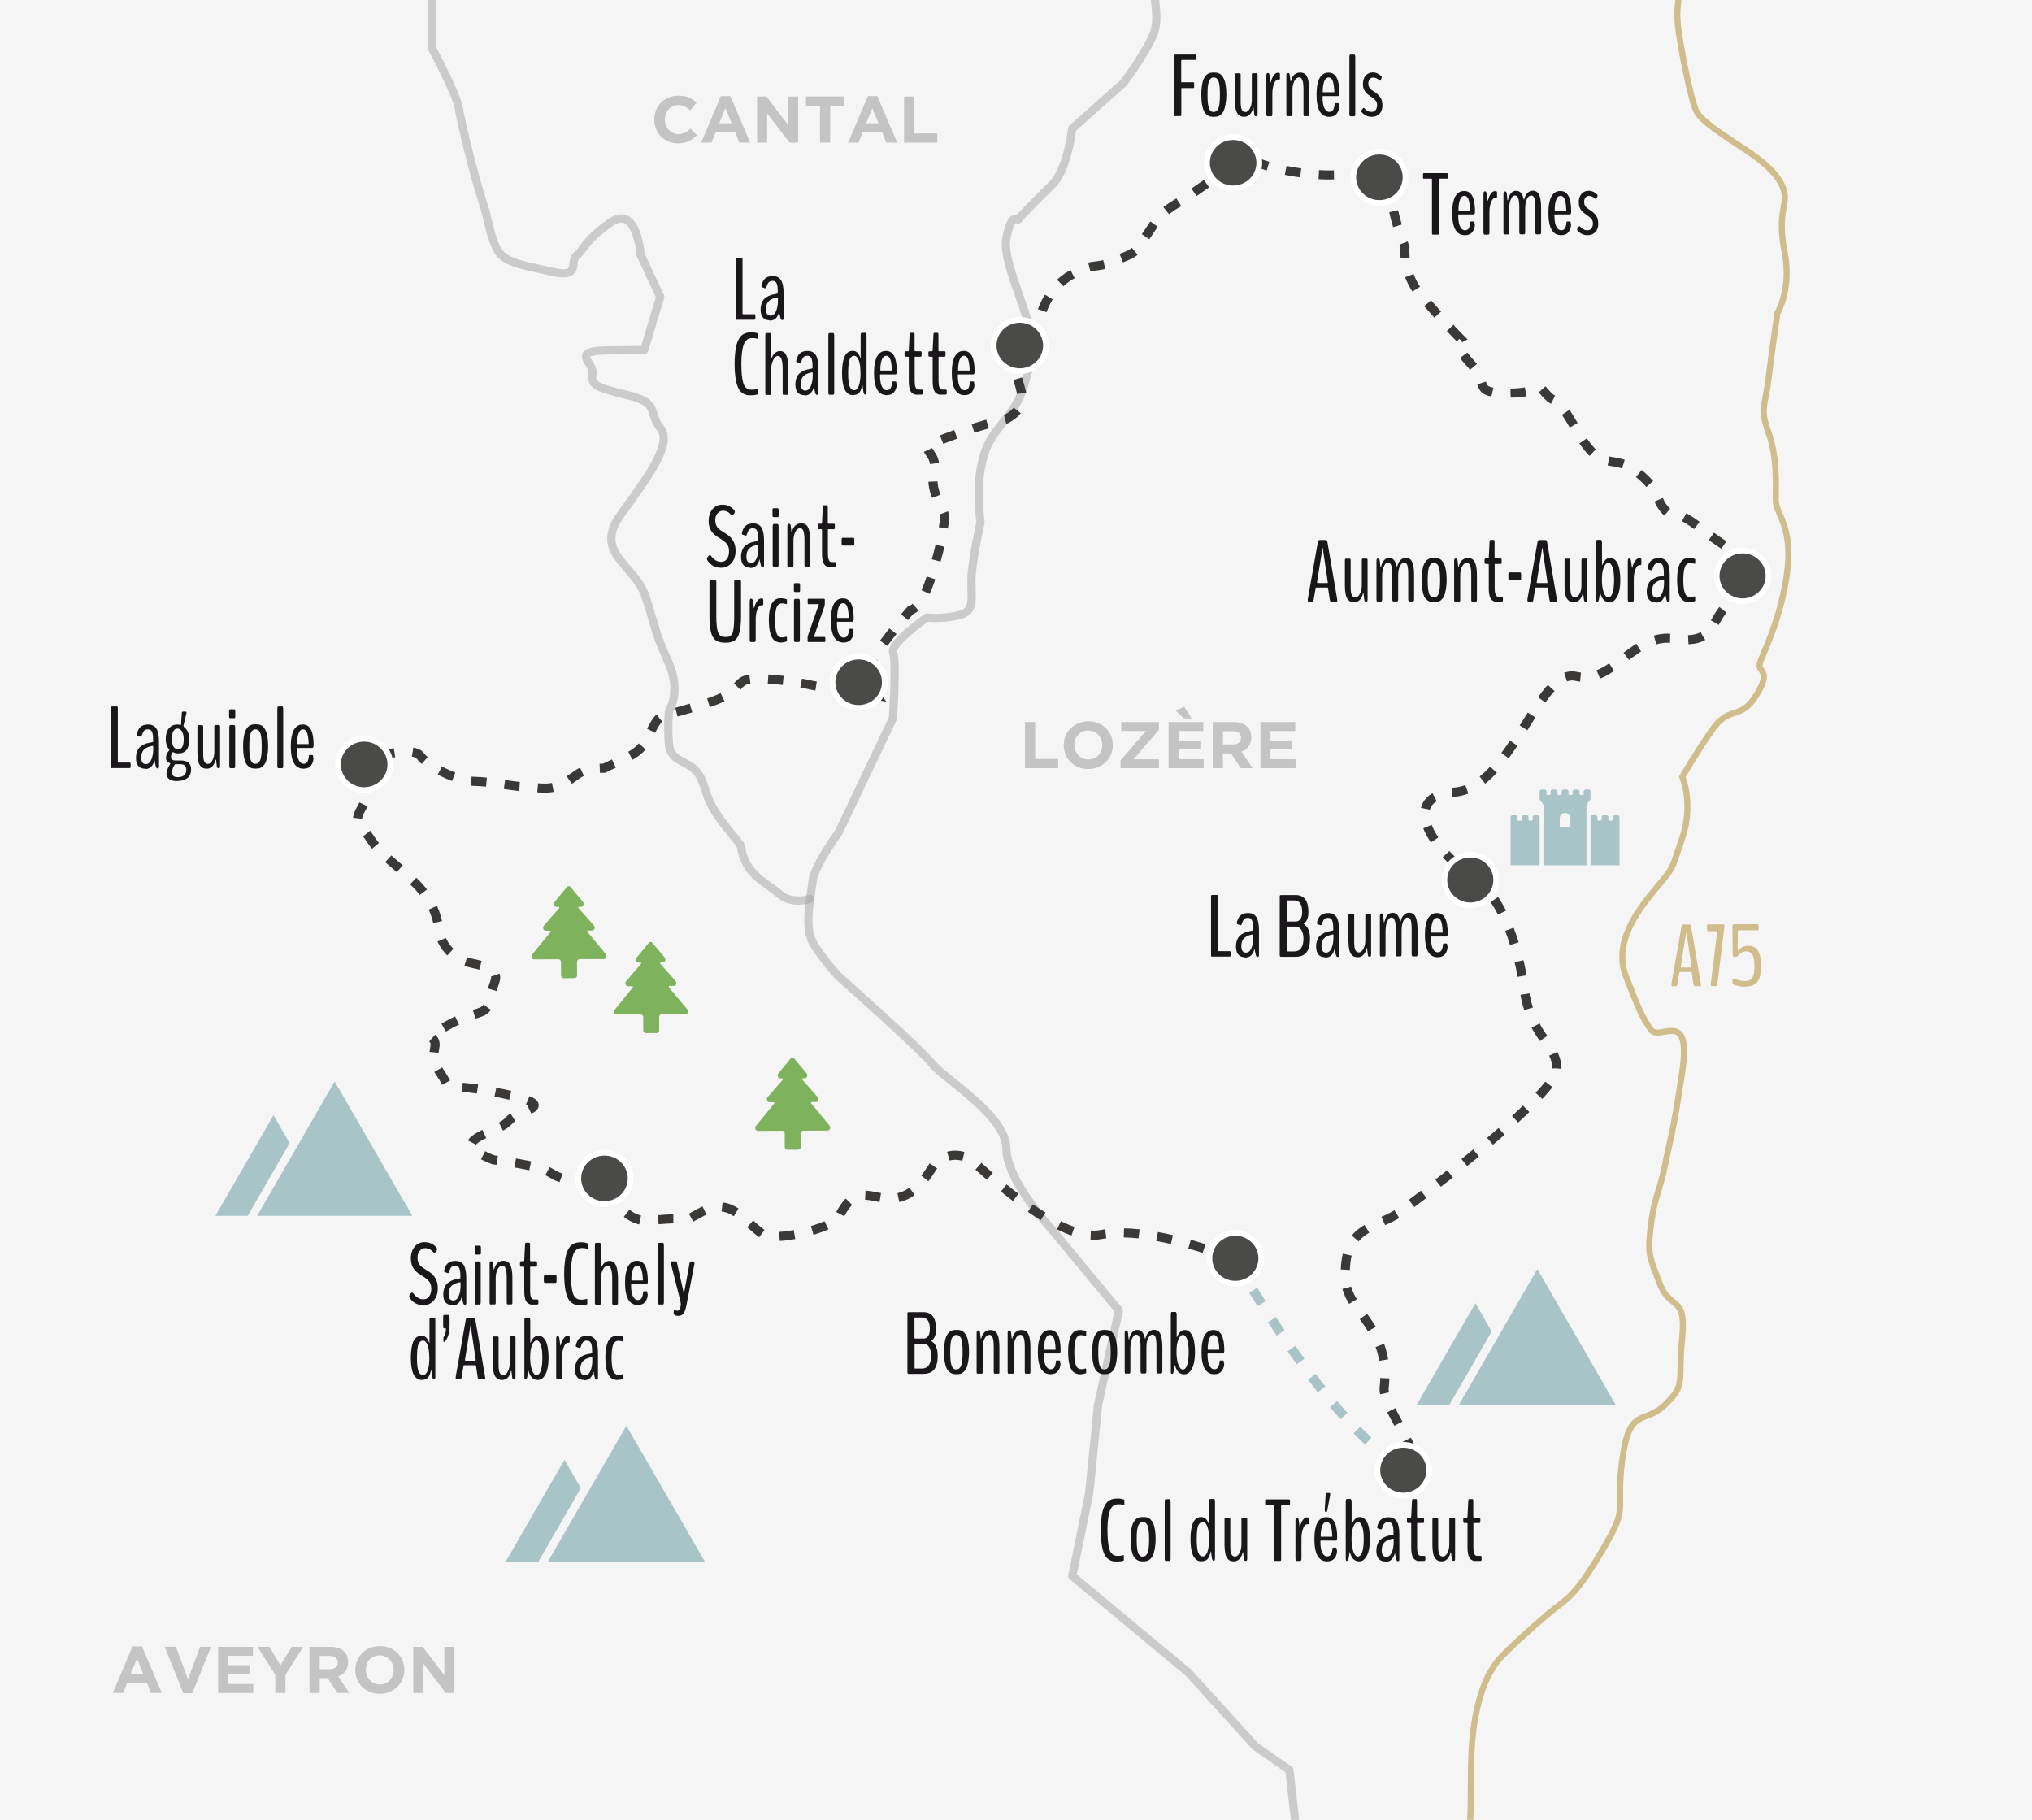 <?xml version="1.0" encoding="UTF-8"?><svg id="Calque_1" xmlns="http://www.w3.org/2000/svg" xmlns:xlink="http://www.w3.org/1999/xlink" viewBox="0 0 189.92 170.08"><defs><style>.cls-1,.cls-2,.cls-3,.cls-4,.cls-5{fill:none;}.cls-2{stroke:#3a3938;stroke-dasharray:1.42 1.7;stroke-width:.85px;}.cls-2,.cls-3,.cls-6,.cls-7,.cls-5{stroke-miterlimit:10;}.cls-3{stroke:#d1bc8c;stroke-width:.57px;}.cls-6{stroke-width:2.07px;}.cls-6,.cls-7{fill:#4a4a49;stroke:#fff;}.cls-8{fill:#1a171b;}.cls-9{fill:#a8c4c6;}.cls-7{stroke-width:.53px;}.cls-4{opacity:.5;stroke:#a3a2a2;stroke-linecap:round;stroke-linejoin:round;stroke-width:.77px;}.cls-5{stroke:#a8c4c6;stroke-dasharray:1.48 1.78;stroke-width:.89px;}.cls-10{fill:#7eb25d;}.cls-11{opacity:.2;}.cls-12{fill:#f5f5f5;}.cls-13{fill:#d1bc8c;}.cls-14{clip-path:url(#clippath);}</style><symbol id="Nouveau_symbole" viewBox="0 0 20.89 20.54"><path class="cls-6" d="M19.85,10.27c0,5.1-4.21,9.23-9.41,9.23S1.04,15.37,1.04,10.27,5.25,1.04,10.44,1.04s9.41,4.13,9.41,9.23"/></symbol><symbol id="Nouveau_symbole_1" viewBox="0 0 26.95 33.12"><path class="cls-10" d="M26.69,24.43l-6.62-7.98c-.07-.08-.08-.2-.05-.3.04-.11.12-.18.22-.18h1.58c.36,0,.68-.27.81-.67.13-.4.05-.86-.22-1.15l-5.52-6.24c-.07-.08-.09-.2-.06-.3.04-.11.12-.17.22-.17h.78c.36,0,.67-.27.81-.66.13-.39.06-.85-.2-1.15L13.98.3C13.81.1,13.58,0,13.36,0s-.45.1-.62.31l-4.42,5.35c-.25.3-.32.76-.19,1.15.14.39.46.65.82.65h.78c.09,0,.18.06.22.17.04.11.02.23-.05.31l-5.46,6.29c-.26.3-.34.75-.2,1.15.13.4.46.66.82.66h1.58c.1,0,.18.06.22.17.04.1.01.23-.05.31L.25,24.55c-.25.3-.31.75-.18,1.15.14.39.46.64.81.64l8.86-.04c.48,0,.85.47.85,1.05l.02,4.75c0,.58.43,1.02.91,1.02l3.96-.02c.48,0,.89-.45.88-1.03l-.02-4.75c0-.58.38-1.05.86-1.05l8.86-.04c.36,0,.67-.26.81-.65.13-.39.06-.84-.19-1.14h0ZM26.69,24.43"/></symbol><symbol id="Nouveau_symbole_2" viewBox="0 0 71.64 48.91"><polygon class="cls-9" points="21.15 12.28 11.57 28.86 0 48.91 11.74 48.91 17.45 39.04 27.02 22.45 21.15 12.28"/><polygon class="cls-9" points="43.41 0 30.45 22.45 20.87 39.04 15.17 48.91 26.57 48.91 45.72 48.91 71.64 48.91 43.41 0"/></symbol><clipPath id="clippath"><rect class="cls-1" width="189.92" height="170.08"/></clipPath></defs><g class="cls-14"><rect class="cls-12" width="189.92" height="170.08"/><path class="cls-4" d="M111.67-5.95s-3.54,3-3.71,4.5.33,2.67,0,4.17-2.92,5-2.92,5l-4.83,4.3s-.42,3.87-1.92,5.29-3.14,3.21-3.14,3.21c0,0-.67-.71-1.1,1.83s3.1,8.62,2.42,10.91-.73,3.8-2.45,5.88-2.03,2.88-2.38,4.81,0,4.91,0,4.91c0,0-.85,3.67-.85,5.51s.33,2.83-1.33,3.17-2.83.17-2.83.17c0,0-3.47,2.41-3.15,3.29s-.02,6.12-.02,6.12l-5.08,10.68s-2.25,3.07-2.42,4.49-.83,4.28,0,5.77,2.42,3.19,2.42,3.19c0,0,7.58,6.7,8.75,8.17s6.93,4.81,6.93,7.94c0,2.89,4.07,7.34,4.07,7.34l6.45,7.77-1.95,8.82-.83,8.26-1.58,7.74,10.85,9.02,6.26,6.89,3.18,2.23.85,7.42"/><path class="cls-4" d="M75.69,84.01s-1.67.56-2.83-.45-2.67-1.59-3.33-3.38.5-.17-1.67-2.9-1.67-3.42-2.5-4.83-2.67-1.14-2.83-2.86,0-3.15,0-3.15c0,0,1.19-1.75-.07-4.57s-1.09-2.87-2.09-6.02-5-4.09-2.33-7.78,4.83-6.64,3.67-8.08,0-2.32-3-3.05-3.5-.93-3.33-2-2.17-2.14,1.33-2.19l3.5-.04,1.5-4.97-1.83-3.92s-.33-4.77-2.83-3.02-2.5,2.61-3.17,3.1.5,2.16-2.33,1.49-4.5-.8-5.17-2.24-.67-2.5-1.33-4.47-2-7.37-2.17-8.59-2.5-5.58-2.5-5.58V-.28l-1.17-3.33"/><path class="cls-2" d="M115.46,117.78c-4.03-1.7-9.32-3.04-12.57-2.4s-8.62-3.82-11.84-6.74c-1.19-1.08-3.1-.84-3.95.53-.72,1.17-1.68,2.31-2.82,2.67-2.54.8-4.05-1.74-5.83,1.8-.62,1.24-6.13,2.4-7.11,1.74-1.8-1.21-3.01-3.57-5.68-2.16s.04.31-4.88.85c-2.92.32-4.18-3.76-4.18-3.76l-1.64.3c-4-.56-2.83-1.09-5-1.57s-3.83-.64-3.83-.64c0,0-2.83-1.01-1.83-1.84s2.5-.95,3.33-1.89,5-1.25-.5-2.43-5-.18-5.5-1.18-1.33-1.53-1-3.1-1.67-.49,1.17-2.11,3.67-.72,4-2.51,1-1.99,0-2.72-2.17-.33-3.5-1.45-1.33-2.61-1.33-2.61c0,0-.17-2.09-2.17-4.05s-3.17-2.55-4.17-4.09-1.67-1.45-.83-2.91.83-2.91.83-2.91l.83-1.95s3.17-.91,3.83,0,3.33,2.34,5,2.37,3.6.48,4.63.5,2.03.3,3.03,0,1.16-.58,2.08-1.19,2.42-.53,2.42-.53c0,0,1.5-.72,2.42-1.15s1.55-1.37,1.55-1.37c0,0,.7-1.76,1.2-2.16s.83-.32,2.33-.77,3.17-.81,4.33-1.63.67-1.41,3.17-1.28,4.5.62,4.5.62l6,.94s-1.33-2.03,0-3.98,3.17-4.01,3.17-4.01c0,0,1-.06,2-3.33s1-4.15,1.17-5.13-1.5-2.35-1-4.49-2.14-1.87,1.01-3.09,5.72-1.8,5.72-1.8c0,0,1.81-.79,1.46-2.44s-1.42-4.24-1.42-4.24l3.25-3.15s.65-2.49,2.9-3.7,1.92-.42,3.92-1.24,1.83-.58,3-2.36,1.33-2.1,3-3.11,3.83-2.65,3.83-2.65l3.68-1.06s1.8.8,5.32,1.08,4.86-.73,5.93.28,1.07.73,1.24,2.37,1.18,4.14,1.18,4.14c0,0-.25,2.42,1.45,4.46s3.7,4.06,3.7,4.06c0,0-.83.43,1,2.37s0,2.74,3.5,2.76,2.33-1.32,3.5.02.67-.43,3,3.62,3.17,1.84,5.5,3.7,1.67,2.49,2.67,3.59.17-.75,3.5,1.84,4.5,2.48,4.17,4.15-.17,1.22-1.83,2.83-1.17,3.78-5,3.2-5.68,4.32-9.18,3.52-6.02,10.43-11.35,10.82-1.88,5.51,1.27,7.53c3.54,2.27,4.81,7.64,5.26,10.97.23,1.68.86,3.27,1.88,4.62.84,1.11,1.56,2.52.92,3.5-2.33,3.61-12.26,11.05-14.42,12.62s-5.41,1.17-5.09,6.36c.19,3.09,4.24,4.3,3.61,10.08-.21,1.92,4.86,7.66,1.7,7.32"/><path class="cls-5" d="M115.46,117.78s8.95,15.86,15.59,19.2"/><path class="cls-8" d="M122.29,56.24s-.06-.04-.06-.12v-.06s0-.05,0-.06l.94-5.32c.03-.14.08-.21.14-.21h.62c.07,0,.12.07.14.21l.91,5.32s0,.03,0,.06c0,.03.01.05.01.06,0,.08-.02.12-.06.12h-.5c-.07,0-.12-.06-.14-.18l-.16-1.08s-.02-.07-.04-.07h-1.1s-.02.02-.03.07l-.18,1.08c-.01.07-.03.12-.05.14-.02.02-.04.04-.08.04h-.39ZM123.14,54.49h.94s.02-.02.02-.06c0-.02,0-.03,0-.03l-.47-3.19v-.02s-.02,0-.02.02l-.51,3.18s0,.02,0,.04c0,.04.02.06.05.06Z"/><path class="cls-8" d="M126.58,56.28c-.13,0-.25-.02-.35-.06-.1-.04-.19-.12-.27-.22-.08-.11-.15-.26-.19-.47-.04-.21-.07-.47-.07-.78v-2.34c0-.08,0-.13.02-.16.02-.03.04-.04.07-.04h.35s.06.01.08.04c.02.03.02.08.02.16v2.48c0,.35.04.59.11.73.07.14.18.21.33.21.17,0,.31-.12.43-.35.12-.23.17-.49.17-.77v-2.31c0-.08,0-.13.02-.16.02-.03.04-.04.08-.04h.34s.06.01.08.04c.02.03.02.08.02.16v3.58c0,.17-.03.25-.09.25h-.08s-.07-.01-.09-.04-.04-.08-.05-.16l-.07-.57s-.01-.05-.03-.05c0,0-.01.02-.02.06-.07.29-.18.49-.33.62-.15.13-.31.19-.49.19Z"/><path class="cls-8" d="M128.75,56.24c-.07,0-.1-.08-.1-.25v-3.5c0-.19.03-.29.09-.29h.1c.06,0,.1.08.12.23l.06.57s.02.05.03.05c0,0,.01-.02.02-.06.14-.57.39-.85.77-.85.17,0,.32.06.43.18s.21.33.28.62c0,.02.01.03.02.03.01,0,.02,0,.02-.03.07-.27.17-.48.32-.61.14-.13.29-.2.45-.2.1,0,.19.01.27.04s.15.07.22.14c.07.07.13.17.17.29.05.12.08.28.11.48s.04.44.04.71v2.17c0,.17-.03.25-.1.25h-.35c-.06,0-.1-.08-.1-.25v-2.29c0-.41-.03-.7-.09-.86-.06-.16-.16-.23-.29-.23-.16,0-.29.11-.4.33s-.16.52-.16.9v2.15c0,.17-.03.25-.1.25h-.35c-.07,0-.1-.08-.1-.25v-2.25c0-.42-.03-.72-.1-.88-.06-.16-.16-.25-.3-.25-.12,0-.22.06-.3.19s-.15.28-.19.47c-.04.19-.06.39-.06.61v2.12c0,.17-.03.25-.1.25h-.34Z"/><path class="cls-8" d="M134.35,56.25c-.09.02-.2.03-.32.03s-.23-.01-.32-.03c-.09-.02-.2-.07-.31-.16-.11-.08-.21-.2-.28-.34-.07-.14-.13-.34-.18-.61s-.07-.58-.07-.94c0-.26.01-.5.04-.71s.06-.39.1-.53c.04-.14.09-.26.16-.37s.13-.18.19-.24c.06-.06.14-.1.22-.14.08-.03.16-.05.23-.06.07,0,.14-.01.23-.01s.16,0,.23.01c.07,0,.14.03.23.06s.16.08.22.14c.06.06.12.14.19.24.06.1.12.23.16.37.04.14.07.32.1.53s.04.45.04.71c0,.36-.03.67-.08.94-.05.26-.11.47-.18.61-.07.14-.16.25-.27.34s-.21.14-.3.16ZM134.02,55.83c.09,0,.17-.02.23-.06.06-.04.12-.11.18-.22s.1-.28.13-.5c.03-.22.04-.5.04-.84s-.01-.62-.04-.84c-.03-.22-.07-.39-.13-.49-.06-.11-.12-.18-.18-.21-.06-.04-.14-.06-.23-.06s-.17.02-.23.06c-.06.04-.12.11-.18.22-.06.11-.1.27-.13.49-.03.22-.04.5-.04.84s.01.62.04.84.07.39.12.5c.06.11.12.18.18.22.06.04.14.06.24.06Z"/><path class="cls-8" d="M136.01,56.24c-.07,0-.1-.07-.1-.2v-3.59c0-.17.03-.25.1-.25h.08s.07.01.09.04c.02.02.04.08.05.16l.06.53s.02.04.03.04.02-.01.02-.04c.04-.16.1-.29.17-.4.07-.11.14-.19.23-.24.08-.05.16-.09.23-.11s.15-.03.24-.03c.18,0,.33.05.45.14s.21.26.28.51c.07.25.1.59.1,1.01v2.22c0,.08,0,.13-.02.16-.02.03-.04.04-.07.04h-.35s-.06-.01-.07-.04-.02-.08-.02-.16v-2.3c0-.39-.03-.68-.1-.86-.06-.18-.17-.27-.3-.27-.18,0-.33.11-.45.34-.12.23-.18.51-.18.83v2.26c0,.08,0,.13-.02.16-.02.03-.04.04-.07.04h-.35Z"/><path class="cls-8" d="M139.96,56.25c-.1,0-.19,0-.26-.03-.07-.02-.15-.05-.22-.11-.07-.05-.13-.13-.18-.22s-.08-.22-.11-.37-.04-.34-.04-.55v-2.2s-.01-.07-.04-.07h-.26c-.06,0-.1-.06-.1-.18v-.15c0-.12.03-.18.1-.18h.26s.04-.04.04-.11l.07-1.42c0-.14.04-.2.1-.2h.28s.06.01.07.04c.02.03.02.08.02.16v1.42c0,.07.02.11.05.11h.52s.06.01.07.04c.02.02.02.07.02.14v.15c0,.07,0,.12-.02.14-.02.02-.04.04-.07.04h-.52s-.03,0-.04.01c0,0,0,.03,0,.06v2.2c0,.22.02.4.06.52.04.12.08.2.13.23.05.03.11.05.19.05h.28c.07,0,.11.04.11.12v.21c0,.09-.04.14-.12.14h-.38Z"/><path class="cls-8" d="M141.08,54.22c-.07,0-.1-.07-.1-.21v-.31c0-.14.03-.21.1-.21h.99c.07,0,.1.07.1.21v.31c0,.14-.03.21-.1.21h-.99Z"/><path class="cls-8" d="M142.82,56.24s-.06-.04-.06-.12v-.06s0-.05,0-.06l.94-5.32c.03-.14.08-.21.14-.21h.62c.07,0,.12.07.14.21l.91,5.32s0,.03,0,.06c0,.03.01.05.01.06,0,.08-.02.12-.06.12h-.5c-.07,0-.12-.06-.14-.18l-.16-1.08s-.02-.07-.04-.07h-1.1s-.02.02-.03.07l-.18,1.08c-.01.07-.03.12-.05.14-.02.02-.04.04-.08.04h-.39ZM143.67,54.49h.94s.02-.02.02-.06c0-.02,0-.03,0-.03l-.47-3.19v-.02s-.02,0-.02.02l-.51,3.18s0,.02,0,.04c0,.04.02.06.05.06Z"/><path class="cls-8" d="M147.11,56.28c-.13,0-.25-.02-.35-.06-.1-.04-.19-.12-.27-.22-.08-.11-.15-.26-.19-.47-.04-.21-.07-.47-.07-.78v-2.34c0-.08,0-.13.02-.16.02-.03.04-.04.07-.04h.35s.06.01.08.04c.02.03.02.08.02.16v2.48c0,.35.04.59.11.73.07.14.18.21.33.21.17,0,.31-.12.43-.35.12-.23.17-.49.17-.77v-2.31c0-.08,0-.13.02-.16.02-.03.04-.04.08-.04h.34s.06.01.08.04c.02.03.02.08.02.16v3.58c0,.17-.03.25-.09.25h-.08s-.07-.01-.09-.04-.04-.08-.05-.16l-.07-.57s-.01-.05-.03-.05c0,0-.01.02-.02.06-.07.29-.18.49-.33.62-.15.13-.31.19-.49.19Z"/><path class="cls-8" d="M150.42,56.28c-.41,0-.7-.28-.85-.85,0-.01-.01-.02-.02-.02,0,0-.02.07-.04.21s-.04.27-.07.41c-.03.14-.06.2-.1.2h-.08c-.05,0-.08-.08-.08-.24v-5.25c0-.19.03-.29.1-.29h.35s.05.03.07.08c.02.05.03.12.03.21v2.01s0,.05.02.05l.02-.02c.08-.21.18-.37.31-.48.13-.11.26-.16.41-.16.13,0,.25.03.35.1.11.07.21.18.3.33.09.15.17.37.22.65s.08.61.08,1c0,.3-.02.56-.06.8-.04.24-.09.43-.16.59s-.14.28-.23.39c-.09.1-.18.18-.27.22-.09.04-.19.06-.29.06ZM149.89,55.36c.11.31.25.47.42.47s.31-.13.4-.4c.1-.27.15-.68.15-1.24,0-.53-.05-.92-.15-1.19-.1-.27-.23-.4-.39-.4s-.31.15-.43.44-.17.68-.17,1.15.06.85.17,1.17Z"/><path class="cls-8" d="M152.24,56.24c-.07,0-.1-.09-.1-.26v-3.47c0-.21.03-.31.08-.31h.11s.05.02.07.06c.02.04.03.1.05.2l.07.55s.02.07.03.07c.01,0,.02-.02.02-.07.07-.27.16-.47.28-.62.11-.15.23-.22.35-.22h.06c.06,0,.09.01.12.04s.03.08.03.15v.29c0,.06,0,.11-.02.13-.01.02-.03.03-.06.03-.1,0-.16.01-.17.02-.1.02-.18.11-.25.25-.07.15-.13.31-.16.49-.04.18-.05.36-.05.52v1.89c0,.17-.03.26-.1.26h-.35Z"/><path class="cls-8" d="M154.74,56.29c-.27,0-.48-.09-.62-.26-.14-.17-.21-.42-.21-.74,0-.24.04-.44.11-.62.07-.18.16-.32.27-.41.11-.1.23-.17.37-.24.13-.06.26-.11.37-.13s.22-.04.31-.06c.09-.02.15-.04.17-.05v-.22c0-.31-.03-.55-.1-.71-.07-.16-.2-.24-.38-.24-.17,0-.29.05-.37.14s-.15.24-.21.44c-.02.05-.03.08-.05.09-.02.02-.04.02-.06.02-.04,0-.1-.03-.19-.06-.09-.03-.14-.05-.14-.06-.03-.03-.03-.1,0-.22.05-.17.11-.31.19-.43.08-.11.19-.2.33-.27.14-.07.32-.1.52-.1.34,0,.59.12.76.37.16.24.25.65.25,1.23v2.3c0,.13-.03.2-.08.2h-.1s-.08-.05-.11-.16c-.08-.33-.12-.52-.12-.59,0,0,0-.01,0-.02,0,0-.01,0-.01,0,0,0,0,0,0,.02-.07.26-.17.46-.31.6-.14.14-.33.21-.57.21ZM154.85,55.86c.21,0,.38-.14.5-.41.12-.27.18-.61.18-1.01,0-.19,0-.28-.03-.28,0,0-.03,0-.09.01-.06,0-.08.01-.09.02-.32.07-.56.2-.7.37s-.21.4-.21.68c0,.41.14.62.43.62Z"/><path class="cls-8" d="M157.94,56.28h-.02c-.09,0-.17,0-.24-.02-.07-.01-.15-.04-.23-.07s-.16-.08-.22-.14c-.06-.06-.13-.14-.19-.25-.06-.11-.11-.23-.15-.37-.04-.14-.07-.32-.1-.53-.02-.21-.04-.44-.04-.7,0-.35.02-.65.07-.9.04-.25.1-.45.17-.6.07-.14.16-.26.26-.35.11-.09.21-.14.3-.17s.21-.04.33-.04c.18,0,.35.03.51.09,0,0,.02,0,.03.02.01.01.02.02.02.03v.35s0,.03-.02.04c-.01.01-.02.02-.03.02-.16-.05-.28-.07-.38-.07-.08,0-.15,0-.2.02-.05.01-.11.05-.18.11-.07.06-.12.14-.16.25s-.07.26-.1.47-.04.45-.04.73.01.54.04.74c.03.2.06.36.1.47.04.11.09.2.16.26s.13.1.18.11.13.02.21.02c.11,0,.23-.02.37-.07,0,0,.02.01.03.03.01.02.02.03.02.04v.32s0,.02-.02.04c-.01.02-.02.03-.03.03-.14.05-.29.08-.46.08Z"/><path class="cls-8" d="M113.28,89.41s-.04,0-.05-.01c-.01,0-.02-.02-.03-.05,0-.03-.01-.07-.01-.12v-5.4c0-.08,0-.13.02-.15s.04-.04.07-.04h.45s.04,0,.05.01c.01,0,.02.02.03.05,0,.03.01.07.01.12v4.99c0,.06.02.08.05.08h1.05s.04,0,.05,0,.02.02.03.04.02.05.02.09v.23c0,.06,0,.1-.02.12-.02.02-.04.03-.08.03h-1.65Z"/><path class="cls-8" d="M116.35,89.46c-.27,0-.48-.09-.62-.26-.14-.17-.21-.42-.21-.74,0-.24.04-.44.11-.62.07-.18.16-.32.27-.41.11-.1.23-.17.37-.24.13-.06.26-.11.37-.13s.22-.04.31-.06c.09-.02.15-.04.17-.05v-.22c0-.31-.03-.55-.1-.71-.07-.16-.2-.24-.38-.24-.17,0-.29.05-.37.14s-.15.24-.21.44c-.02.05-.03.08-.05.09-.02.02-.04.02-.06.02-.04,0-.1-.03-.19-.06-.09-.03-.14-.05-.14-.06-.03-.03-.03-.1,0-.22.05-.17.11-.31.19-.43.08-.11.19-.2.33-.27.14-.07.32-.1.52-.1.34,0,.59.12.76.37.16.24.25.65.25,1.23v2.3c0,.13-.03.2-.08.2h-.1s-.08-.05-.11-.16c-.08-.33-.12-.52-.12-.59,0,0,0-.01,0-.02,0,0-.01,0-.01,0,0,0,0,0,0,.02-.07.26-.17.46-.31.6-.14.14-.33.21-.57.21ZM116.46,89.03c.21,0,.38-.14.5-.41.12-.27.18-.61.18-1.01,0-.19,0-.28-.03-.28,0,0-.03,0-.09.01-.06,0-.08.01-.09.02-.32.07-.56.2-.7.37s-.21.4-.21.68c0,.41.14.62.43.62Z"/><path class="cls-8" d="M119.73,89.41s-.04,0-.06,0c-.01,0-.03-.02-.04-.05s-.02-.06-.02-.11v-5.43c0-.08,0-.12.03-.14s.04-.03.08-.03h1.38c.79,0,1.19.53,1.19,1.59,0,.51-.13.86-.4,1.06-.02.02-.04.03-.04.04,0,.02.01.03.04.04.36.25.55.69.55,1.34,0,.32-.03.6-.1.82-.06.22-.16.4-.28.53-.13.13-.27.22-.44.27-.17.06-.37.08-.6.08h-1.3ZM120.32,86.12h.82c.17,0,.3-.08.41-.23.1-.15.16-.37.16-.64,0-.73-.25-1.1-.74-1.1h-.65s-.05.03-.05.08v1.81c0,.05.02.08.05.08ZM120.32,88.92h.63c.29,0,.51-.1.66-.31.14-.21.22-.51.22-.89,0-.33-.07-.6-.2-.81-.13-.21-.3-.31-.51-.31h-.79s-.05.03-.05.09v2.16s0,.05.01.06c0,0,.02.01.04.01Z"/><path class="cls-8" d="M123.84,89.46c-.27,0-.48-.09-.62-.26-.14-.17-.21-.42-.21-.74,0-.24.04-.44.11-.62.07-.18.16-.32.27-.41.11-.1.23-.17.37-.24.13-.06.26-.11.37-.13s.22-.04.31-.06c.09-.02.15-.04.17-.05v-.22c0-.31-.03-.55-.1-.71-.07-.16-.2-.24-.38-.24-.17,0-.29.05-.37.14s-.15.24-.21.44c-.02.05-.03.08-.05.09-.02.02-.04.02-.06.02-.04,0-.1-.03-.19-.06-.09-.03-.14-.05-.14-.06-.03-.03-.03-.1,0-.22.05-.17.11-.31.19-.43.08-.11.19-.2.33-.27.14-.07.32-.1.52-.1.34,0,.59.12.76.37.16.24.25.65.25,1.23v2.3c0,.13-.03.2-.08.2h-.1s-.08-.05-.11-.16c-.08-.33-.12-.52-.12-.59,0,0,0-.01,0-.02,0,0-.01,0-.01,0,0,0,0,0,0,.02-.07.26-.17.46-.31.6-.14.14-.33.21-.57.21ZM123.95,89.03c.21,0,.38-.14.5-.41.12-.27.18-.61.18-1.01,0-.19,0-.28-.03-.28,0,0-.03,0-.09.01-.06,0-.08.01-.09.02-.32.07-.56.2-.7.37s-.21.4-.21.68c0,.41.14.62.43.62Z"/><path class="cls-8" d="M126.91,89.46c-.13,0-.25-.02-.35-.06-.1-.04-.19-.12-.27-.22-.08-.11-.15-.26-.19-.47-.04-.21-.07-.47-.07-.78v-2.34c0-.08,0-.13.02-.16.02-.03.04-.04.07-.04h.35s.06.01.08.04c.02.03.02.08.02.16v2.48c0,.35.04.59.11.73.07.14.18.21.33.21.17,0,.31-.12.43-.35.12-.23.17-.49.17-.77v-2.31c0-.08,0-.13.02-.16.02-.03.04-.04.08-.04h.34s.06.01.08.04c.02.03.02.08.02.16v3.58c0,.17-.03.25-.09.25h-.08s-.07-.01-.09-.04-.04-.08-.05-.16l-.07-.57s-.01-.05-.03-.05c0,0-.01.02-.02.06-.07.29-.18.49-.33.62-.15.13-.31.19-.49.19Z"/><path class="cls-8" d="M129.07,89.41c-.07,0-.1-.08-.1-.25v-3.5c0-.19.03-.29.09-.29h.1c.06,0,.1.08.12.23l.06.57s.02.05.03.05c0,0,.01-.02.02-.06.14-.57.39-.85.77-.85.17,0,.32.06.43.18s.21.33.28.62c0,.02.01.03.02.03.01,0,.02,0,.02-.03.07-.27.17-.48.32-.61.14-.13.29-.2.45-.2.1,0,.19.01.27.04s.15.07.22.14c.07.07.13.17.17.29.05.12.08.28.11.48s.04.44.04.71v2.17c0,.17-.03.25-.1.25h-.35c-.06,0-.1-.08-.1-.25v-2.29c0-.41-.03-.7-.09-.86-.06-.16-.16-.23-.29-.23-.16,0-.29.11-.4.33s-.16.52-.16.9v2.15c0,.17-.03.25-.1.25h-.35c-.07,0-.1-.08-.1-.25v-2.25c0-.42-.03-.72-.1-.88-.06-.16-.16-.25-.3-.25-.12,0-.22.06-.3.19s-.15.28-.19.47c-.04.19-.06.39-.06.61v2.12c0,.17-.03.25-.1.25h-.34Z"/><path class="cls-8" d="M135.3,88.43c0,.3-.08.54-.24.74-.16.2-.39.29-.7.29-.78,0-1.18-.69-1.18-2.07,0-.34.02-.64.07-.89s.11-.46.18-.6.16-.26.26-.35c.1-.09.21-.15.3-.18.1-.03.2-.04.32-.04.67,0,1,.63,1,1.9,0,.19-.04.29-.12.29h-1.42s-.03.03-.03.08c0,.27.02.5.06.7s.11.37.21.5c.1.13.22.2.36.2.1,0,.18-.02.25-.07s.12-.11.15-.2c.03-.09.06-.16.07-.23.01-.06.02-.14.03-.24,0-.05.02-.08.05-.08h.27c.05,0,.08.06.08.16v.08ZM133.77,87.16h1.07s0-.02,0-.07c-.02-.45-.07-.78-.15-.99-.08-.21-.21-.32-.38-.32-.32,0-.51.39-.55,1.16,0,.14,0,.22.01.22Z"/><path class="cls-8" d="M104.44,145.93c-.1,0-.19,0-.26,0-.08,0-.16-.02-.25-.05-.09-.02-.17-.06-.24-.1-.07-.04-.14-.1-.22-.17-.08-.07-.14-.16-.2-.26-.05-.1-.11-.23-.16-.38s-.09-.32-.12-.5c-.03-.19-.06-.41-.08-.65-.02-.25-.03-.52-.03-.82,0-.37.01-.7.05-1,.03-.3.07-.55.12-.75.05-.2.12-.38.2-.53.08-.15.16-.26.25-.35.08-.08.18-.15.3-.2.12-.05.22-.08.32-.1.1-.01.21-.02.34-.02.24,0,.44.03.59.1,0,0,0,0,.02.01s.01.01.02.02c0,0,0,.02,0,.04v.39s0,.05-.03.05c0,0-.01,0-.03,0s-.04-.01-.07-.02c-.03,0-.07-.02-.11-.03-.04,0-.09-.02-.14-.02-.05,0-.1,0-.15,0-.13,0-.23.01-.33.04-.09.03-.19.09-.28.19-.09.1-.17.23-.23.4-.06.17-.11.41-.15.7-.04.3-.06.66-.06,1.07s.02.78.05,1.08.07.53.13.71c.05.17.12.31.21.4.09.1.18.16.27.19.09.03.2.04.33.04.2,0,.37-.03.51-.08,0,0,0,.01.02.03,0,.02.01.03.01.04v.38s0,.02-.01.04c0,.02-.02.03-.02.03-.15.06-.34.08-.58.08Z"/><path class="cls-8" d="M107.15,145.89c-.09.02-.2.03-.32.03s-.23-.01-.32-.03c-.09-.02-.2-.07-.31-.16-.11-.08-.21-.2-.28-.34-.07-.14-.13-.34-.18-.61s-.07-.58-.07-.94c0-.26.01-.5.04-.71s.06-.39.1-.53c.04-.14.09-.26.16-.37s.13-.18.19-.24c.06-.06.14-.1.22-.14.08-.03.16-.05.23-.06.07,0,.14-.01.23-.01s.16,0,.23.01c.07,0,.14.03.23.06s.16.08.22.14c.06.06.12.14.19.24.06.1.12.23.16.37.04.14.07.32.1.53s.04.45.04.71c0,.36-.03.67-.08.94-.05.26-.11.47-.18.61-.07.14-.16.25-.27.34s-.21.14-.3.16ZM106.82,145.47c.09,0,.17-.02.23-.06.06-.04.12-.11.18-.22s.1-.28.13-.5c.03-.22.04-.5.04-.84s-.01-.62-.04-.84c-.03-.22-.07-.39-.13-.49-.06-.11-.12-.18-.18-.21-.06-.04-.14-.06-.23-.06s-.17.02-.23.06c-.06.04-.12.11-.18.22-.06.11-.1.27-.13.49-.03.22-.04.5-.04.84s.01.62.04.84.07.39.12.5c.06.11.12.18.18.22.06.04.14.06.24.06Z"/><path class="cls-8" d="M108.96,145.88c-.07,0-.1-.08-.1-.23v-5.29c0-.17.03-.25.1-.25h.35c.06,0,.1.08.1.25v5.29c0,.16-.03.23-.1.23h-.35Z"/><path class="cls-8" d="M112.29,145.92c-.1,0-.2-.02-.29-.05-.09-.03-.18-.09-.27-.19-.1-.09-.18-.21-.24-.36-.07-.15-.12-.35-.16-.6-.04-.25-.06-.54-.06-.87s.02-.63.06-.88c.04-.25.09-.45.15-.6s.14-.27.23-.36c.09-.09.18-.15.27-.18s.19-.05.3-.05c.31,0,.54.21.69.63,0,0,.01.02.03.04,0,0,.01-.02.01-.05v-2.06c0-.17.03-.25.1-.25h.35c.07,0,.1.08.1.25v5.25c0,.18-.03.27-.09.27h-.09s-.08-.08-.11-.23c-.04-.27-.07-.46-.08-.59,0-.04-.01-.06-.02-.06-.01.01-.02.03-.02.06-.08.34-.18.57-.31.69-.13.12-.31.18-.53.18ZM113,143.83c0-.52-.05-.91-.16-1.18-.11-.27-.25-.41-.43-.41-.09,0-.16.02-.22.07-.06.04-.12.12-.18.23s-.1.27-.12.49-.04.48-.04.8.01.6.04.81c.03.22.06.39.12.5.05.12.11.2.18.25s.14.07.23.07c.18,0,.32-.14.43-.42.1-.28.16-.68.16-1.21Z"/><path class="cls-8" d="M115.33,145.92c-.13,0-.25-.02-.35-.06-.1-.04-.19-.12-.27-.22-.08-.11-.15-.26-.19-.47-.04-.21-.07-.47-.07-.78v-2.34c0-.08,0-.13.02-.16.02-.03.04-.04.07-.04h.35s.06.01.08.04c.02.03.02.08.02.16v2.48c0,.35.04.59.11.73.07.14.18.21.33.21.17,0,.31-.12.43-.35.12-.23.17-.49.17-.77v-2.31c0-.08,0-.13.02-.16.02-.03.04-.04.08-.04h.34s.06.01.08.04c.02.03.02.08.02.16v3.58c0,.17-.03.25-.09.25h-.08s-.07-.01-.09-.04-.04-.08-.05-.16l-.07-.57s-.01-.05-.03-.05c0,0-.01.02-.02.06-.07.29-.18.49-.33.62-.15.13-.31.19-.49.19Z"/><path class="cls-8" d="M119.18,145.88s-.06-.01-.07-.03c-.01-.02-.02-.07-.02-.15v-4.95c0-.07-.01-.1-.04-.1h-.7s-.05,0-.06,0-.02-.02-.03-.04c0-.02-.01-.05-.01-.1v-.22c0-.07,0-.11.02-.13s.04-.03.08-.03h2.13s.06.01.07.03c.02.02.02.06.02.13v.22s0,.08-.01.1c0,.02-.02.03-.03.04s-.03,0-.05,0h-.7s-.04.03-.04.1v4.95c0,.08,0,.13-.02.15-.01.02-.04.03-.07.03h-.45Z"/><path class="cls-8" d="M121.18,145.88c-.07,0-.1-.09-.1-.26v-3.47c0-.21.03-.31.08-.31h.11s.05.02.07.06c.02.04.03.1.05.2l.07.55s.02.07.03.07c.01,0,.02-.02.02-.07.07-.27.16-.47.28-.62.11-.15.23-.22.35-.22h.06c.06,0,.09.01.12.04s.03.08.03.15v.29c0,.06,0,.11-.02.13-.01.02-.03.03-.06.03-.1,0-.16.01-.17.02-.1.02-.18.11-.25.25-.07.15-.13.31-.16.49-.04.18-.05.36-.05.52v1.89c0,.17-.03.26-.1.26h-.35Z"/><path class="cls-8" d="M124.97,144.89c0,.3-.08.54-.24.74-.16.2-.39.29-.7.29-.78,0-1.18-.69-1.18-2.07,0-.34.02-.64.07-.89s.11-.46.18-.6.16-.26.26-.35c.1-.09.21-.15.3-.18.1-.03.2-.04.32-.04.67,0,1,.63,1,1.9,0,.19-.04.29-.12.29h-1.42s-.03.03-.03.08c0,.27.02.5.06.7s.11.37.21.5c.1.13.22.2.36.2.1,0,.18-.02.25-.07s.12-.11.15-.2c.03-.09.06-.16.07-.23.01-.06.02-.14.03-.24,0-.05.02-.08.05-.08h.27c.05,0,.08.06.08.16v.08ZM123.45,143.62h1.07s0-.02,0-.07c-.02-.45-.07-.78-.15-.99-.08-.21-.21-.32-.38-.32-.32,0-.51.39-.55,1.16,0,.14,0,.22.01.22ZM123.88,141.3s-.06-.04-.06-.13c0-.06,0-.1,0-.14l.08-1.28c0-.09.02-.14.03-.17.02-.03.04-.05.07-.05h.29s.04.04.04.11c0,.03,0,.08-.02.15l-.25,1.35c-.02.1-.04.16-.08.16h-.12Z"/><path class="cls-8" d="M127.02,145.92c-.41,0-.7-.28-.85-.85,0-.01-.01-.02-.02-.02,0,0-.02.07-.04.21s-.04.27-.07.41c-.03.14-.06.2-.1.2h-.08c-.05,0-.08-.08-.08-.24v-5.25c0-.19.03-.29.1-.29h.35s.05.03.07.08c.02.05.03.12.03.21v2.01s0,.05.02.05l.02-.02c.08-.21.18-.37.31-.48.13-.11.26-.16.41-.16.13,0,.25.03.35.1.11.07.21.18.3.33.09.15.17.37.22.65s.08.61.08,1c0,.3-.02.56-.06.8-.04.24-.09.43-.16.59s-.14.28-.23.39c-.09.1-.18.18-.27.22-.09.04-.19.06-.29.06ZM126.49,145c.11.31.25.47.42.47s.31-.13.4-.4c.1-.27.15-.68.15-1.24,0-.53-.05-.92-.15-1.19-.1-.27-.23-.4-.39-.4s-.31.15-.43.44-.17.68-.17,1.15.06.85.17,1.17Z"/><path class="cls-8" d="M129.47,145.93c-.27,0-.48-.09-.62-.26-.14-.17-.21-.42-.21-.74,0-.24.04-.44.11-.62.07-.18.16-.32.27-.41.11-.1.23-.17.37-.24.13-.06.26-.11.37-.13s.22-.04.31-.06c.09-.02.15-.04.17-.05v-.22c0-.31-.03-.55-.1-.71-.07-.16-.2-.24-.38-.24-.17,0-.29.05-.37.14s-.15.24-.21.44c-.02.05-.03.08-.05.09-.02.02-.04.02-.06.02-.04,0-.1-.03-.19-.06-.09-.03-.14-.05-.14-.06-.03-.03-.03-.1,0-.22.05-.17.11-.31.19-.43.08-.11.19-.2.33-.27.14-.07.32-.1.52-.1.34,0,.59.12.76.37.16.24.25.65.25,1.23v2.3c0,.13-.03.2-.08.2h-.1s-.08-.05-.11-.16c-.08-.33-.12-.52-.12-.59,0,0,0-.01,0-.02,0,0-.01,0-.01,0,0,0,0,0,0,.02-.07.26-.17.46-.31.6-.14.14-.33.21-.57.21ZM129.58,145.5c.21,0,.38-.14.5-.41.12-.27.18-.61.18-1.01,0-.19,0-.28-.03-.28,0,0-.03,0-.09.01-.06,0-.08.01-.09.02-.32.07-.56.2-.7.37s-.21.4-.21.68c0,.41.14.62.43.62Z"/><path class="cls-8" d="M132.71,145.89c-.1,0-.19,0-.26-.03-.07-.02-.15-.05-.22-.11-.07-.05-.13-.13-.18-.22s-.08-.22-.11-.37-.04-.34-.04-.55v-2.2s-.01-.07-.04-.07h-.26c-.06,0-.1-.06-.1-.18v-.15c0-.12.03-.18.1-.18h.26s.04-.04.04-.11l.07-1.42c0-.14.04-.2.1-.2h.28s.06.01.07.04c.02.03.02.08.02.16v1.42c0,.07.02.11.05.11h.52s.06.01.07.04c.02.02.02.07.02.14v.15c0,.07,0,.12-.02.14-.02.02-.04.04-.07.04h-.52s-.03,0-.04.01c0,0,0,.03,0,.06v2.2c0,.22.02.4.06.52.04.12.08.2.13.23.05.03.11.05.19.05h.28c.07,0,.11.04.11.12v.21c0,.09-.04.14-.12.14h-.38Z"/><path class="cls-8" d="M134.76,145.92c-.13,0-.25-.02-.35-.06-.1-.04-.19-.12-.27-.22-.08-.11-.15-.26-.19-.47-.04-.21-.07-.47-.07-.78v-2.34c0-.08,0-.13.02-.16.02-.03.04-.04.07-.04h.35s.06.01.08.04c.02.03.02.08.02.16v2.48c0,.35.04.59.11.73.07.14.18.21.33.21.17,0,.31-.12.43-.35.12-.23.17-.49.17-.77v-2.31c0-.08,0-.13.02-.16.02-.03.04-.04.08-.04h.34s.06.01.08.04c.02.03.02.08.02.16v3.58c0,.17-.03.25-.09.25h-.08s-.07-.01-.09-.04-.04-.08-.05-.16l-.07-.57s-.01-.05-.03-.05c0,0-.01.02-.02.06-.07.29-.18.49-.33.62-.15.13-.31.19-.49.19Z"/><path class="cls-8" d="M137.97,145.89c-.1,0-.19,0-.26-.03-.07-.02-.15-.05-.22-.11-.07-.05-.13-.13-.18-.22s-.08-.22-.11-.37-.04-.34-.04-.55v-2.2s-.01-.07-.04-.07h-.26c-.06,0-.1-.06-.1-.18v-.15c0-.12.03-.18.1-.18h.26s.04-.04.04-.11l.07-1.42c0-.14.04-.2.1-.2h.28s.06.01.07.04c.02.03.02.08.02.16v1.42c0,.07.02.11.05.11h.52s.06.01.07.04c.02.02.02.07.02.14v.15c0,.07,0,.12-.02.14-.02.02-.04.04-.07.04h-.52s-.03,0-.04.01c0,0,0,.03,0,.06v2.2c0,.22.02.4.06.52.04.12.08.2.13.23.05.03.11.05.19.05h.28c.07,0,.11.04.11.12v.21c0,.09-.04.14-.12.14h-.38Z"/><path class="cls-8" d="M84.93,128.39s-.04,0-.06,0c-.01,0-.03-.02-.04-.05s-.02-.06-.02-.11v-5.43c0-.08,0-.12.03-.14s.04-.03.08-.03h1.38c.79,0,1.19.53,1.19,1.59,0,.51-.13.86-.4,1.06-.02.02-.04.03-.04.04,0,.02.01.03.04.04.36.25.55.69.55,1.34,0,.32-.03.6-.1.82-.06.22-.16.4-.28.53-.13.13-.27.22-.44.27-.17.06-.37.08-.6.08h-1.3ZM85.52,125.1h.82c.17,0,.3-.08.41-.23.1-.15.16-.37.16-.64,0-.73-.25-1.1-.74-1.1h-.65s-.05.03-.05.08v1.81c0,.05.02.08.05.08ZM85.52,127.9h.63c.29,0,.51-.1.66-.31.14-.21.22-.51.22-.89,0-.33-.07-.6-.2-.81-.13-.21-.3-.31-.51-.31h-.79s-.05.03-.05.09v2.16s0,.05.01.06c0,0,.02.01.04.01Z"/><path class="cls-8" d="M89.71,128.4c-.09.02-.2.03-.32.03s-.23-.01-.32-.03c-.09-.02-.2-.07-.31-.16-.11-.08-.21-.2-.28-.34-.07-.14-.13-.34-.18-.61s-.07-.58-.07-.94c0-.26.01-.5.04-.71s.06-.39.1-.53c.04-.14.09-.26.16-.37s.13-.18.19-.24c.06-.06.14-.1.22-.14.08-.03.16-.05.23-.06.07,0,.14-.01.23-.01s.16,0,.23.01c.07,0,.14.03.23.06s.16.08.22.14c.06.06.12.14.19.24.06.1.12.23.16.37.04.14.07.32.1.53s.04.45.04.71c0,.36-.03.67-.08.94-.05.26-.11.47-.18.61-.07.14-.16.25-.27.34s-.21.14-.3.16ZM89.39,127.98c.09,0,.17-.02.23-.06.06-.04.12-.11.18-.22s.1-.28.13-.5c.03-.22.04-.5.04-.84s-.01-.62-.04-.84c-.03-.22-.07-.39-.13-.49-.06-.11-.12-.18-.18-.21-.06-.04-.14-.06-.23-.06s-.17.02-.23.06c-.06.04-.12.11-.18.22-.06.11-.1.27-.13.49-.03.22-.04.5-.04.84s.01.62.04.84.07.39.12.5c.06.11.12.18.18.22.06.04.14.06.24.06Z"/><path class="cls-8" d="M91.38,128.39c-.07,0-.1-.07-.1-.2v-3.59c0-.17.03-.25.1-.25h.08s.07.01.09.04c.02.02.04.08.05.16l.06.53s.02.04.03.04.02-.01.02-.04c.04-.16.1-.29.17-.4.07-.11.14-.19.23-.24.08-.05.16-.09.23-.11s.15-.03.24-.03c.18,0,.33.05.45.14s.21.26.28.51c.07.25.1.59.1,1.01v2.22c0,.08,0,.13-.02.16-.02.03-.04.04-.07.04h-.35s-.06-.01-.07-.04-.02-.08-.02-.16v-2.3c0-.39-.03-.68-.1-.86-.06-.18-.17-.27-.3-.27-.18,0-.33.11-.45.34-.12.23-.18.51-.18.83v2.26c0,.08,0,.13-.02.16-.02.03-.04.04-.07.04h-.35Z"/><path class="cls-8" d="M94.28,128.39c-.07,0-.1-.07-.1-.2v-3.59c0-.17.03-.25.1-.25h.08s.07.01.09.04c.02.02.04.08.05.16l.06.53s.02.04.03.04.02-.01.02-.04c.04-.16.1-.29.17-.4.07-.11.14-.19.23-.24.08-.05.16-.09.23-.11s.15-.03.24-.03c.18,0,.33.05.45.14s.21.26.28.51c.07.25.1.59.1,1.01v2.22c0,.08,0,.13-.02.16-.02.03-.04.04-.07.04h-.35s-.06-.01-.07-.04-.02-.08-.02-.16v-2.3c0-.39-.03-.68-.1-.86-.06-.18-.17-.27-.3-.27-.18,0-.33.11-.45.34-.12.23-.18.51-.18.83v2.26c0,.08,0,.13-.02.16-.02.03-.04.04-.07.04h-.35Z"/><path class="cls-8" d="M99.12,127.4c0,.3-.08.54-.24.74-.16.2-.39.29-.7.29-.78,0-1.18-.69-1.18-2.07,0-.34.02-.64.07-.89s.11-.46.18-.6.16-.26.26-.35c.1-.09.21-.15.3-.18.1-.03.2-.04.32-.04.67,0,1,.63,1,1.9,0,.19-.04.29-.12.29h-1.42s-.03.03-.03.08c0,.27.02.5.06.7s.11.37.21.5c.1.13.22.2.36.2.1,0,.18-.02.25-.07s.12-.11.15-.2c.03-.09.06-.16.07-.23.01-.06.02-.14.03-.24,0-.05.02-.08.05-.08h.27c.05,0,.08.06.08.16v.08ZM97.59,126.14h1.07s0-.02,0-.07c-.02-.45-.07-.78-.15-.99-.08-.21-.21-.32-.38-.32-.32,0-.51.39-.55,1.16,0,.14,0,.22.01.22Z"/><path class="cls-8" d="M101.02,128.44h-.02c-.09,0-.17,0-.24-.02-.07-.01-.15-.04-.23-.07s-.16-.08-.22-.14c-.06-.06-.13-.14-.19-.25-.06-.11-.11-.23-.15-.37-.04-.14-.07-.32-.1-.53-.02-.21-.04-.44-.04-.7,0-.35.02-.65.07-.9.04-.25.1-.45.17-.6.07-.14.16-.26.26-.35.11-.09.21-.14.3-.17s.21-.04.33-.04c.18,0,.35.03.51.09,0,0,.02,0,.03.02.01.01.02.02.02.03v.35s0,.03-.02.04c-.01.01-.02.02-.03.02-.16-.05-.28-.07-.38-.07-.08,0-.15,0-.2.02-.05.01-.11.05-.18.11-.07.06-.12.14-.16.25s-.07.26-.1.47-.04.45-.04.73.01.54.04.74c.03.2.06.36.1.47.04.11.09.2.16.26s.13.1.18.11.13.02.21.02c.11,0,.23-.02.37-.07,0,0,.02.01.03.03.01.02.02.03.02.04v.32s0,.02-.02.04c-.01.02-.02.03-.03.03-.14.05-.29.08-.46.08Z"/><path class="cls-8" d="M103.56,128.4c-.09.02-.2.03-.32.03s-.23-.01-.32-.03c-.09-.02-.2-.07-.31-.16-.11-.08-.21-.2-.28-.34-.07-.14-.13-.34-.18-.61s-.07-.58-.07-.94c0-.26.01-.5.04-.71s.06-.39.1-.53c.04-.14.09-.26.16-.37s.13-.18.19-.24c.06-.06.14-.1.22-.14.08-.03.16-.05.23-.06.07,0,.14-.01.23-.01s.16,0,.23.01c.07,0,.14.03.23.06s.16.08.22.14c.06.06.12.14.19.24.06.1.12.23.16.37.04.14.07.32.1.53s.04.45.04.71c0,.36-.03.67-.08.94-.05.26-.11.47-.18.61-.07.14-.16.25-.27.34s-.21.14-.3.16ZM103.23,127.98c.09,0,.17-.02.23-.06.06-.04.12-.11.18-.22s.1-.28.13-.5c.03-.22.04-.5.04-.84s-.01-.62-.04-.84c-.03-.22-.07-.39-.13-.49-.06-.11-.12-.18-.18-.21-.06-.04-.14-.06-.23-.06s-.17.02-.23.06c-.06.04-.12.11-.18.22-.06.11-.1.27-.13.49-.03.22-.04.5-.04.84s.01.62.04.84.07.39.12.5c.06.11.12.18.18.22.06.04.14.06.24.06Z"/><path class="cls-8" d="M105.22,128.39c-.07,0-.1-.08-.1-.25v-3.5c0-.19.03-.29.09-.29h.1c.06,0,.1.08.12.23l.06.57s.02.05.03.05c0,0,.01-.02.02-.06.14-.57.39-.85.77-.85.17,0,.32.06.43.18s.21.33.28.62c0,.02.01.03.02.03.01,0,.02,0,.02-.03.07-.27.17-.48.32-.61.14-.13.29-.2.45-.2.1,0,.19.01.27.04s.15.07.22.14c.07.07.13.17.17.29.05.12.08.28.11.48s.04.44.04.71v2.17c0,.17-.03.25-.1.25h-.35c-.06,0-.1-.08-.1-.25v-2.29c0-.41-.03-.7-.09-.86-.06-.16-.16-.23-.29-.23-.16,0-.29.11-.4.33s-.16.52-.16.9v2.15c0,.17-.03.25-.1.25h-.35c-.07,0-.1-.08-.1-.25v-2.25c0-.42-.03-.72-.1-.88-.06-.16-.16-.25-.3-.25-.12,0-.22.06-.3.19s-.15.28-.19.47c-.04.19-.06.39-.06.61v2.12c0,.17-.03.25-.1.25h-.34Z"/><path class="cls-8" d="M110.67,128.44c-.41,0-.7-.28-.85-.85,0-.01-.01-.02-.02-.02,0,0-.02.07-.04.21s-.04.27-.07.41c-.03.14-.06.2-.1.2h-.08c-.05,0-.08-.08-.08-.24v-5.25c0-.19.03-.29.1-.29h.35s.05.03.07.08c.02.05.03.12.03.21v2.01s0,.05.02.05l.02-.02c.08-.21.18-.37.31-.48.13-.11.26-.16.41-.16.13,0,.25.03.35.1.11.07.21.18.3.33.09.15.17.37.22.65s.08.61.08,1c0,.3-.02.56-.06.8-.04.24-.09.43-.16.59s-.14.28-.23.39c-.09.1-.18.18-.27.22-.09.04-.19.06-.29.06ZM110.13,127.52c.11.31.25.47.42.47s.31-.13.4-.4c.1-.27.15-.68.15-1.24,0-.53-.05-.92-.15-1.19-.1-.27-.23-.4-.39-.4s-.31.15-.43.44-.17.68-.17,1.15.06.85.17,1.17Z"/><path class="cls-8" d="M114.42,127.4c0,.3-.08.54-.24.74-.16.2-.39.29-.7.29-.78,0-1.18-.69-1.18-2.07,0-.34.02-.64.07-.89s.11-.46.18-.6.16-.26.26-.35c.1-.09.21-.15.3-.18.1-.03.2-.04.32-.04.67,0,1,.63,1,1.9,0,.19-.04.29-.12.29h-1.42s-.03.03-.03.08c0,.27.02.5.06.7s.11.37.21.5c.1.13.22.2.36.2.1,0,.18-.02.25-.07s.12-.11.15-.2c.03-.09.06-.16.07-.23.01-.06.02-.14.03-.24,0-.05.02-.08.05-.08h.27c.05,0,.08.06.08.16v.08ZM112.89,126.14h1.07s0-.02,0-.07c-.02-.45-.07-.78-.15-.99-.08-.21-.21-.32-.38-.32-.32,0-.51.39-.55,1.16,0,.14,0,.22.01.22Z"/><path class="cls-7" d="M165.29,53.82c0,1.31-1.08,2.37-2.42,2.37s-2.42-1.06-2.42-2.37,1.08-2.37,2.42-2.37,2.42,1.06,2.42,2.37"/><path class="cls-7" d="M139.84,82.24c0,1.31-1.08,2.37-2.42,2.37s-2.42-1.06-2.42-2.37,1.08-2.37,2.42-2.37,2.42,1.06,2.42,2.37"/><path class="cls-7" d="M133.58,137.4c0,1.31-1.08,2.37-2.42,2.37s-2.42-1.06-2.42-2.37,1.08-2.37,2.42-2.37,2.42,1.06,2.42,2.37"/><path class="cls-7" d="M117.88,117.6c0,1.31-1.08,2.37-2.42,2.37s-2.42-1.06-2.42-2.37,1.08-2.37,2.42-2.37,2.42,1.06,2.42,2.37"/><use width="20.89" height="20.54" transform="translate(53.78 107.46) scale(.26)" xlink:href="#Nouveau_symbole"/><path class="cls-8" d="M40.92,120.38c0,.47-.12.86-.37,1.15s-.57.45-.98.45c-.56,0-1-.24-1.31-.73-.01-.02-.02-.05-.02-.08,0-.07.03-.15.1-.24.07-.09.13-.13.19-.13.02,0,.04.01.06.03.29.4.61.6.98.6.23,0,.41-.09.54-.27s.2-.42.2-.7c0-.25-.05-.46-.14-.61-.1-.15-.24-.29-.44-.43l-.53-.35c-.11-.07-.21-.15-.29-.22s-.16-.17-.25-.29c-.08-.11-.14-.25-.19-.41s-.07-.33-.07-.52c0-.46.12-.83.35-1.11.23-.28.54-.43.92-.43.48,0,.86.18,1.14.53.02.03.04.07.04.11,0,.08-.03.16-.1.24s-.12.12-.17.12c-.02,0-.03,0-.04-.02-.23-.28-.49-.42-.79-.42-.22,0-.39.09-.53.26-.14.17-.2.38-.2.64,0,.16.03.31.08.44.05.13.12.23.19.3.07.07.17.15.28.22l.53.34c.55.36.82.87.82,1.53Z"/><path class="cls-8" d="M42.26,121.97c-.27,0-.48-.09-.62-.26-.14-.17-.21-.42-.21-.74,0-.24.04-.44.11-.62.07-.18.16-.32.27-.41.11-.1.23-.17.37-.24.13-.06.26-.11.37-.13s.22-.04.31-.06c.09-.02.15-.04.17-.05v-.22c0-.31-.03-.55-.1-.71-.07-.16-.2-.24-.38-.24-.17,0-.29.05-.37.14s-.15.24-.21.44c-.02.05-.03.08-.05.09-.02.02-.04.02-.06.02-.04,0-.1-.03-.19-.06-.09-.03-.14-.05-.14-.06-.03-.03-.03-.1,0-.22.05-.17.11-.31.19-.43.08-.11.19-.2.33-.27.14-.07.32-.1.52-.1.34,0,.59.12.76.37.16.24.25.65.25,1.23v2.3c0,.13-.03.2-.08.2h-.1s-.08-.05-.11-.16c-.08-.33-.12-.52-.12-.59,0,0,0-.01,0-.02,0,0-.01,0-.01,0,0,0,0,0,0,.02-.07.26-.17.46-.31.6-.14.14-.33.21-.57.21ZM42.37,121.54c.21,0,.38-.14.5-.41.12-.27.18-.61.18-1.01,0-.19,0-.28-.03-.28,0,0-.03,0-.09.01-.06,0-.08.01-.09.02-.32.07-.56.2-.7.37s-.21.4-.21.68c0,.41.14.62.43.62Z"/><path class="cls-8" d="M44.46,117.24s-.06-.01-.07-.04c-.02-.03-.02-.08-.02-.16v-.42c0-.08,0-.14.02-.16.02-.03.04-.04.07-.04h.4c.06,0,.09.07.09.21v.42c0,.08,0,.13-.02.16-.01.03-.04.04-.07.04h-.4ZM44.48,121.92c-.07,0-.1-.08-.1-.24v-3.55c0-.16.03-.24.1-.24h.35c.06,0,.1.08.1.24v3.55c0,.16-.03.24-.1.24h-.35Z"/><path class="cls-8" d="M45.86,121.92c-.07,0-.1-.07-.1-.2v-3.59c0-.17.03-.25.1-.25h.08s.07.01.09.04c.02.02.04.08.05.16l.06.53s.02.04.03.04.02-.01.02-.04c.04-.16.1-.29.17-.4.07-.11.14-.19.23-.24.08-.05.16-.09.23-.11s.15-.03.24-.03c.18,0,.33.05.45.14s.21.26.28.51c.07.25.1.59.1,1.01v2.22c0,.08,0,.13-.02.16-.02.03-.04.04-.07.04h-.35s-.06-.01-.07-.04-.02-.08-.02-.16v-2.3c0-.39-.03-.68-.1-.86-.06-.18-.17-.27-.3-.27-.18,0-.33.11-.45.34-.12.23-.18.51-.18.83v2.26c0,.08,0,.13-.02.16-.02.03-.04.04-.07.04h-.35Z"/><path class="cls-8" d="M49.81,121.93c-.1,0-.19,0-.26-.03-.07-.02-.15-.05-.22-.11-.07-.05-.13-.13-.18-.22s-.08-.22-.11-.37-.04-.34-.04-.55v-2.2s-.01-.07-.04-.07h-.26c-.06,0-.1-.06-.1-.18v-.15c0-.12.03-.18.1-.18h.26s.04-.04.04-.11l.07-1.42c0-.14.04-.2.1-.2h.28s.06.01.07.04c.02.03.02.08.02.16v1.42c0,.07.02.11.05.11h.52s.06.01.07.04c.02.02.02.07.02.14v.15c0,.07,0,.12-.02.14-.02.02-.04.04-.07.04h-.52s-.03,0-.04.01c0,0,0,.03,0,.06v2.2c0,.22.02.4.06.52.04.12.08.2.13.23.05.03.11.05.19.05h.28c.07,0,.11.04.11.12v.21c0,.09-.04.14-.12.14h-.38Z"/><path class="cls-8" d="M50.93,119.9c-.07,0-.1-.07-.1-.21v-.31c0-.14.03-.21.1-.21h.99c.07,0,.1.07.1.21v.31c0,.14-.03.21-.1.21h-.99Z"/><path class="cls-8" d="M54.29,121.98c-.1,0-.19,0-.26,0-.08,0-.16-.02-.25-.05-.09-.02-.17-.06-.24-.1-.07-.04-.14-.1-.22-.17-.08-.07-.14-.16-.2-.26-.05-.1-.11-.23-.16-.38s-.09-.32-.12-.5c-.03-.19-.06-.41-.08-.65-.02-.25-.03-.52-.03-.82,0-.37.01-.7.05-1,.03-.3.07-.55.12-.75.05-.2.12-.38.2-.53.08-.15.16-.26.25-.35.08-.08.18-.15.3-.2.12-.05.22-.08.32-.1.1-.01.21-.02.34-.02.24,0,.44.03.59.1,0,0,0,0,.02.01s.01.01.02.02c0,0,0,.02,0,.04v.39s0,.05-.03.05c0,0-.01,0-.03,0s-.04-.01-.07-.02c-.03,0-.07-.02-.11-.03-.04,0-.09-.02-.14-.02-.05,0-.1,0-.15,0-.13,0-.23.01-.33.04-.09.03-.19.09-.28.19-.09.1-.17.23-.23.4-.06.17-.11.41-.15.7-.04.3-.06.66-.06,1.07s.02.78.05,1.08.07.53.13.71c.05.17.12.31.21.4.09.1.18.16.27.19.09.03.2.04.33.04.2,0,.37-.03.51-.08,0,0,0,.01.02.03,0,.02.01.03.01.04v.38s0,.02-.01.04c0,.02-.02.03-.02.03-.15.06-.34.08-.58.08Z"/><path class="cls-8" d="M55.69,121.92s-.06-.01-.07-.04c-.02-.03-.02-.08-.02-.16v-5.35c0-.14.03-.22.1-.22h.35c.07,0,.1.07.1.22v2.1s0,.05.02.05c0,0,.02,0,.02-.02.08-.23.2-.39.34-.5.14-.11.29-.16.43-.16.18,0,.32.05.43.15s.2.28.27.54c.07.26.1.62.1,1.06v2.14c0,.13-.03.2-.1.2h-.35s-.06-.01-.07-.04c-.02-.03-.02-.08-.02-.16v-2.23c0-.42-.04-.72-.11-.91-.07-.19-.18-.29-.33-.29-.17,0-.32.12-.44.37-.12.24-.19.54-.19.88v2.19c0,.08,0,.13-.02.16-.02.03-.04.04-.07.04h-.35Z"/><path class="cls-8" d="M60.54,120.93c0,.3-.08.54-.24.74-.16.2-.39.29-.7.29-.78,0-1.18-.69-1.18-2.07,0-.34.02-.64.07-.89s.11-.46.18-.6.16-.26.26-.35c.1-.09.21-.15.3-.18.1-.03.2-.04.32-.04.67,0,1,.63,1,1.9,0,.19-.04.29-.12.29h-1.42s-.03.03-.03.08c0,.27.02.5.06.7s.11.37.21.5c.1.13.22.2.36.2.1,0,.18-.02.25-.07s.12-.11.15-.2c.03-.09.06-.16.07-.23.01-.06.02-.14.03-.24,0-.05.02-.08.05-.08h.27c.05,0,.08.06.08.16v.08ZM59.02,119.67h1.07s0-.02,0-.07c-.02-.45-.07-.78-.15-.99-.08-.21-.21-.32-.38-.32-.32,0-.51.39-.55,1.16,0,.14,0,.22.01.22Z"/><path class="cls-8" d="M61.6,121.92c-.07,0-.1-.08-.1-.23v-5.29c0-.17.03-.25.1-.25h.35c.06,0,.1.08.1.25v5.29c0,.16-.03.23-.1.23h-.35Z"/><path class="cls-8" d="M63.34,122.49c.07,0,.14-.06.2-.18.06-.12.09-.27.09-.45,0-.07-.03-.22-.08-.44l-.84-3.3s0-.07,0-.09c0-.1.02-.15.06-.15h.38c.07,0,.12.07.14.2l.61,2.75s.02.04.02.04c.01,0,.02-.01.02-.04l.5-2.73c.02-.14.06-.21.13-.21h.27s.07.05.07.16c0,0,0,.04-.01.09l-.72,3.73c-.07.41-.17.7-.28.86-.11.16-.26.24-.45.25h-.05c-.21,0-.35-.05-.42-.16-.01-.02-.02-.07-.02-.14,0-.17.03-.25.09-.25,0,0,.05.01.14.04.08.02.14.04.17.04Z"/><path class="cls-8" d="M39.42,128.97c-.1,0-.2-.02-.29-.05-.09-.03-.18-.09-.27-.19-.1-.09-.18-.21-.24-.36-.07-.15-.12-.35-.16-.6-.04-.25-.06-.54-.06-.87s.02-.63.06-.88c.04-.25.09-.45.15-.6s.14-.27.23-.36c.09-.09.18-.15.27-.18s.19-.05.3-.05c.31,0,.54.21.69.63,0,0,.01.02.03.04,0,0,.01-.02.01-.05v-2.06c0-.17.03-.25.1-.25h.35c.07,0,.1.08.1.25v5.25c0,.18-.03.27-.09.27h-.09s-.08-.08-.11-.23c-.04-.27-.07-.46-.08-.59,0-.04-.01-.06-.02-.06-.01.01-.02.03-.02.06-.08.34-.18.57-.31.69-.13.12-.31.18-.53.18ZM40.12,126.88c0-.52-.05-.91-.16-1.18-.11-.27-.25-.41-.43-.41-.09,0-.16.02-.22.07-.06.04-.12.12-.18.23s-.1.27-.12.49-.04.48-.04.8.01.6.04.81c.03.22.06.39.12.5.05.12.11.2.18.25s.14.07.23.07c.18,0,.32-.14.43-.42.1-.28.16-.68.16-1.21Z"/><path class="cls-8" d="M41.54,125.43s-.01,0-.02,0c-.05,0-.08-.06-.08-.18v-.14s0-.04,0-.06c0-.02,0-.03,0-.04s0-.02.01-.03c0-.01.01-.02.01-.02s0-.01.02-.03c.01-.01.02-.03.03-.04.05-.07.09-.17.12-.3s.05-.24.05-.34c0-.07,0-.11-.02-.11h-.16c-.06,0-.08-.07-.08-.22v-.78c0-.16.03-.25.08-.25h.42s.05.02.07.07c.02.05.03.12.03.2v.72c0,.43-.06.78-.17,1.05s-.22.43-.34.49Z"/><path class="cls-8" d="M42.65,128.92s-.06-.04-.06-.12v-.06s0-.05,0-.06l.94-5.32c.03-.14.08-.21.14-.21h.62c.07,0,.12.07.14.21l.91,5.32s0,.03,0,.06c0,.03.01.05.01.06,0,.08-.02.12-.06.12h-.5c-.07,0-.12-.06-.14-.18l-.16-1.08s-.02-.07-.04-.07h-1.1s-.02.02-.03.07l-.18,1.08c-.01.07-.03.12-.05.14-.02.02-.04.04-.08.04h-.39ZM43.5,127.17h.94s.02-.02.02-.06c0-.02,0-.03,0-.03l-.47-3.19v-.02s-.02,0-.02.02l-.51,3.18s0,.02,0,.04c0,.04.02.06.05.06Z"/><path class="cls-8" d="M46.94,128.97c-.13,0-.25-.02-.35-.06-.1-.04-.19-.12-.27-.22-.08-.11-.15-.26-.19-.47-.04-.21-.07-.47-.07-.78v-2.34c0-.08,0-.13.02-.16.02-.03.04-.04.07-.04h.35s.06.01.08.04c.02.03.02.08.02.16v2.48c0,.35.04.59.11.73.07.14.18.21.33.21.17,0,.31-.12.43-.35.12-.23.17-.49.17-.77v-2.31c0-.08,0-.13.02-.16.02-.03.04-.04.08-.04h.34s.06.01.08.04c.02.03.02.08.02.16v3.58c0,.17-.03.25-.09.25h-.08s-.07-.01-.09-.04-.04-.08-.05-.16l-.07-.57s-.01-.05-.03-.05c0,0-.01.02-.02.06-.07.29-.18.49-.33.62-.15.13-.31.19-.49.19Z"/><path class="cls-8" d="M50.25,128.97c-.41,0-.7-.28-.85-.85,0-.01-.01-.02-.02-.02,0,0-.02.07-.04.21s-.04.27-.07.41c-.03.14-.06.2-.1.2h-.08c-.05,0-.08-.08-.08-.24v-5.25c0-.19.03-.29.1-.29h.35s.05.03.07.08c.02.05.03.12.03.21v2.01s0,.05.02.05l.02-.02c.08-.21.18-.37.31-.48.13-.11.26-.16.41-.16.13,0,.25.03.35.1.11.07.21.18.3.33.09.15.17.37.22.65s.08.61.08,1c0,.3-.02.56-.06.8-.04.24-.09.43-.16.59s-.14.28-.23.39c-.09.1-.18.18-.27.22-.09.04-.19.06-.29.06ZM49.72,128.04c.11.31.25.47.42.47s.31-.13.4-.4c.1-.27.15-.68.15-1.24,0-.53-.05-.92-.15-1.19-.1-.27-.23-.4-.39-.4s-.31.15-.43.44-.17.68-.17,1.15.06.85.17,1.17Z"/><path class="cls-8" d="M52.08,128.92c-.07,0-.1-.09-.1-.26v-3.47c0-.21.03-.31.08-.31h.11s.05.02.07.06c.02.04.03.1.05.2l.07.55s.02.07.03.07c.01,0,.02-.02.02-.07.07-.27.16-.47.28-.62.11-.15.23-.22.35-.22h.06c.06,0,.09.01.12.04s.03.08.03.15v.29c0,.06,0,.11-.02.13-.01.02-.03.03-.06.03-.1,0-.16.01-.17.02-.1.02-.18.11-.25.25-.07.15-.13.31-.16.49-.04.18-.05.36-.05.52v1.89c0,.17-.03.26-.1.26h-.35Z"/><path class="cls-8" d="M54.57,128.97c-.27,0-.48-.09-.62-.26-.14-.17-.21-.42-.21-.74,0-.24.04-.44.11-.62.07-.18.16-.32.27-.41.11-.1.23-.17.37-.24.13-.06.26-.11.37-.13s.22-.04.31-.06c.09-.02.15-.04.17-.05v-.22c0-.31-.03-.55-.1-.71-.07-.16-.2-.24-.38-.24-.17,0-.29.05-.37.14s-.15.24-.21.44c-.02.05-.03.08-.05.09-.02.02-.04.02-.06.02-.04,0-.1-.03-.19-.06-.09-.03-.14-.05-.14-.06-.03-.03-.03-.1,0-.22.05-.17.11-.31.19-.43.08-.11.19-.2.33-.27.14-.07.32-.1.52-.1.34,0,.59.12.76.37.16.24.25.65.25,1.23v2.3c0,.13-.03.2-.08.2h-.1s-.08-.05-.11-.16c-.08-.33-.12-.52-.12-.59,0,0,0-.01,0-.02,0,0-.01,0-.01,0,0,0,0,0,0,.02-.07.26-.17.46-.31.6-.14.14-.33.21-.57.21ZM54.68,128.54c.21,0,.38-.14.5-.41.12-.27.18-.61.18-1.01,0-.19,0-.28-.03-.28,0,0-.03,0-.09.01-.06,0-.08.01-.09.02-.32.07-.56.2-.7.37s-.21.4-.21.68c0,.41.14.62.43.62Z"/><path class="cls-8" d="M57.77,128.97h-.02c-.09,0-.17,0-.24-.02-.07-.01-.15-.04-.23-.07s-.16-.08-.22-.14c-.06-.06-.13-.14-.19-.25-.06-.11-.11-.23-.15-.37-.04-.14-.07-.32-.1-.53-.02-.21-.04-.44-.04-.7,0-.35.02-.65.07-.9.04-.25.1-.45.17-.6.07-.14.16-.26.26-.35.11-.09.21-.14.3-.17s.21-.04.33-.04c.18,0,.35.03.51.09,0,0,.02,0,.03.02.01.01.02.02.02.03v.35s0,.03-.02.04c-.01.01-.02.02-.03.02-.16-.05-.28-.07-.38-.07-.08,0-.15,0-.2.02-.05.01-.11.05-.18.11-.07.06-.12.14-.16.25s-.07.26-.1.47-.04.45-.04.73.01.54.04.74c.03.2.06.36.1.47.04.11.09.2.16.26s.13.1.18.11.13.02.21.02c.11,0,.23-.02.37-.07,0,0,.02.01.03.03.01.02.02.03.02.04v.32s0,.02-.02.04c-.01.02-.02.03-.03.03-.14.05-.29.08-.46.08Z"/><use width="20.89" height="20.54" transform="translate(31.32 68.77) scale(.26)" xlink:href="#Nouveau_symbole"/><path class="cls-8" d="M10.47,71.79s-.04,0-.05-.01c-.01,0-.02-.02-.03-.05,0-.03-.01-.07-.01-.12v-5.4c0-.08,0-.13.02-.15s.04-.04.07-.04h.45s.04,0,.05.01c.01,0,.02.02.03.05,0,.03.01.07.01.12v4.99c0,.06.02.08.05.08h1.05s.04,0,.05,0,.02.02.03.04.02.05.02.09v.23c0,.06,0,.1-.02.12-.02.02-.04.03-.08.03h-1.65Z"/><path class="cls-8" d="M13.54,71.84c-.27,0-.48-.09-.62-.26-.14-.17-.21-.42-.21-.74,0-.24.04-.44.11-.62.07-.18.16-.32.27-.41.11-.1.23-.17.37-.24.13-.06.26-.11.37-.13s.22-.04.31-.06c.09-.02.15-.04.17-.05v-.22c0-.31-.03-.55-.1-.71-.07-.16-.2-.24-.38-.24-.17,0-.29.05-.37.14s-.15.24-.21.44c-.02.05-.03.08-.05.09-.02.02-.04.02-.06.02-.04,0-.1-.03-.19-.06-.09-.03-.14-.05-.14-.06-.03-.03-.03-.1,0-.22.05-.17.11-.31.19-.43.08-.11.19-.2.33-.27.14-.07.32-.1.52-.1.34,0,.59.12.76.37.16.24.25.65.25,1.23v2.3c0,.13-.03.2-.08.2h-.1s-.08-.05-.11-.16c-.08-.33-.12-.52-.12-.59,0,0,0-.01,0-.02,0,0-.01,0-.01,0,0,0,0,0,0,.02-.07.26-.17.46-.31.6-.14.14-.33.21-.57.21ZM13.64,71.41c.21,0,.38-.14.5-.41.12-.27.18-.61.18-1.01,0-.19,0-.28-.03-.28,0,0-.03,0-.09.01-.06,0-.08.01-.09.02-.32.07-.56.2-.7.37s-.21.4-.21.68c0,.41.14.62.43.62Z"/><path class="cls-8" d="M16.57,73c-.33,0-.58-.06-.75-.18-.17-.12-.26-.28-.26-.5,0-.25.11-.55.33-.89,0-.02.02-.04.02-.06,0-.02,0-.04-.03-.05-.13-.05-.22-.11-.27-.17s-.09-.15-.09-.27c0-.04,0-.08,0-.11,0-.04,0-.07.01-.1,0-.03,0-.06.02-.09s.02-.06.02-.07.01-.04.03-.07c.02-.03.03-.05.03-.06,0-.01.02-.03.04-.06.02-.03.03-.05.04-.05,0,0,.02-.02.04-.06.03-.03.04-.05.04-.05.02-.03.03-.05.03-.07,0-.03,0-.05-.02-.06-.21-.26-.31-.58-.31-.94,0-.27.04-.5.11-.7.07-.2.19-.36.36-.49s.38-.19.62-.19c.07,0,.16.01.27.04.04.01.07,0,.07-.06l.07-1.02c0-.08.01-.12.03-.14.02-.02.05-.03.09-.03h.27s.03.02.04.06c.01.04.01.07,0,.11l-.27,1.13c-.01.06,0,.11.06.15.13.1.25.25.34.44.09.19.14.43.14.7,0,.88-.34,1.32-1.03,1.32-.19,0-.35-.04-.49-.13-.05.04-.1.1-.13.18-.04.08-.06.17-.06.27s.03.19.1.25c.07.06.17.09.3.09h.45c.37,0,.63.07.79.21.16.14.24.35.24.62,0,.21-.04.38-.11.53-.07.15-.18.26-.31.34-.13.08-.27.14-.41.17s-.3.05-.48.05ZM16.65,70.02c.19,0,.32-.08.4-.24.08-.16.12-.39.12-.68s-.05-.53-.15-.72c-.1-.19-.24-.29-.43-.29s-.32.09-.4.27c-.09.18-.13.41-.13.7,0,.31.05.54.15.71.1.17.25.25.44.25ZM16.6,72.63c.54,0,.81-.23.81-.7,0-.34-.19-.51-.56-.51h-.46c-.05,0-.11.09-.19.26-.08.17-.11.34-.11.51,0,.13.04.24.11.32.07.08.21.12.4.12Z"/><path class="cls-8" d="M19.33,71.84c-.13,0-.25-.02-.35-.06-.1-.04-.19-.12-.27-.22-.08-.11-.15-.26-.19-.47-.04-.21-.07-.47-.07-.78v-2.34c0-.08,0-.13.02-.16.02-.03.04-.04.07-.04h.35s.06.01.08.04c.02.03.02.08.02.16v2.48c0,.35.04.59.11.73.07.14.18.21.33.21.17,0,.31-.12.43-.35.12-.23.17-.49.17-.77v-2.31c0-.08,0-.13.02-.16.02-.03.04-.04.08-.04h.34s.06.01.08.04c.02.03.02.08.02.16v3.58c0,.17-.03.25-.09.25h-.08s-.07-.01-.09-.04-.04-.08-.05-.16l-.07-.57s-.01-.05-.03-.05c0,0-.01.02-.02.06-.07.29-.18.49-.33.62-.15.13-.31.19-.49.19Z"/><path class="cls-8" d="M21.5,67.11s-.06-.01-.07-.04c-.02-.03-.02-.08-.02-.16v-.42c0-.08,0-.14.02-.16.02-.03.04-.04.07-.04h.4c.06,0,.09.07.09.21v.42c0,.08,0,.13-.02.16-.01.03-.04.04-.07.04h-.4ZM21.53,71.79c-.07,0-.1-.08-.1-.24v-3.55c0-.16.03-.24.1-.24h.35c.06,0,.1.08.1.24v3.55c0,.16-.03.24-.1.24h-.35Z"/><path class="cls-8" d="M24.2,71.8c-.09.02-.2.03-.32.03s-.23-.01-.32-.03c-.09-.02-.2-.07-.31-.16-.11-.08-.21-.2-.28-.34-.07-.14-.13-.34-.18-.61s-.07-.58-.07-.94c0-.26.01-.5.04-.71s.06-.39.1-.53c.04-.14.09-.26.16-.37s.13-.18.19-.24c.06-.06.14-.1.22-.14.08-.03.16-.05.23-.06.07,0,.14-.01.23-.01s.16,0,.23.01c.07,0,.14.03.23.06s.16.08.22.14c.06.06.12.14.19.24.06.1.12.23.16.37.04.14.07.32.1.53s.04.45.04.71c0,.36-.03.67-.08.94-.05.26-.11.47-.18.61-.07.14-.16.25-.27.34s-.21.14-.3.16ZM23.88,71.38c.09,0,.17-.02.23-.06.06-.04.12-.11.18-.22s.1-.28.13-.5c.03-.22.04-.5.04-.84s-.01-.62-.04-.84c-.03-.22-.07-.39-.13-.49-.06-.11-.12-.18-.18-.21-.06-.04-.14-.06-.23-.06s-.17.02-.23.06c-.06.04-.12.11-.18.22-.06.11-.1.27-.13.49-.03.22-.04.5-.04.84s.01.62.04.84.07.39.12.5c.06.11.12.18.18.22.06.04.14.06.24.06Z"/><path class="cls-8" d="M26.02,71.79c-.07,0-.1-.08-.1-.23v-5.29c0-.17.03-.25.1-.25h.35c.06,0,.1.08.1.25v5.29c0,.16-.03.23-.1.23h-.35Z"/><path class="cls-8" d="M29.3,70.81c0,.3-.08.54-.24.74-.16.2-.39.29-.7.29-.78,0-1.18-.69-1.18-2.07,0-.34.02-.64.07-.89s.11-.46.18-.6.16-.26.26-.35c.1-.09.21-.15.3-.18.1-.03.2-.04.32-.04.67,0,1,.63,1,1.9,0,.19-.04.29-.12.29h-1.42s-.03.03-.03.08c0,.27.02.5.06.7s.11.37.21.5c.1.13.22.2.36.2.1,0,.18-.02.25-.07s.12-.11.15-.2c.03-.09.06-.16.07-.23.01-.06.02-.14.03-.24,0-.05.02-.08.05-.08h.27c.05,0,.08.06.08.16v.08ZM27.78,69.54h1.07s0-.02,0-.07c-.02-.45-.07-.78-.15-.99-.08-.21-.21-.32-.38-.32-.32,0-.51.39-.55,1.16,0,.14,0,.22.01.22Z"/><use width="20.89" height="20.54" transform="translate(77.54 61.09) scale(.26)" xlink:href="#Nouveau_symbole"/><path class="cls-8" d="M68.75,51.46c0,.47-.12.86-.37,1.15s-.57.45-.98.45c-.56,0-1-.24-1.31-.73-.01-.02-.02-.05-.02-.08,0-.07.03-.15.1-.24.07-.09.13-.13.19-.13.02,0,.04.01.06.03.29.4.61.6.98.6.23,0,.41-.09.54-.27s.2-.42.2-.7c0-.25-.05-.46-.14-.61-.1-.15-.24-.29-.44-.43l-.53-.35c-.11-.07-.21-.15-.29-.22s-.16-.17-.25-.29c-.08-.11-.14-.25-.19-.41s-.07-.33-.07-.52c0-.46.12-.83.35-1.11.23-.28.54-.43.92-.43.48,0,.86.18,1.14.53.02.03.04.07.04.11,0,.08-.03.16-.1.24s-.12.12-.17.12c-.02,0-.03,0-.04-.02-.23-.28-.49-.42-.79-.42-.22,0-.39.09-.53.26-.14.17-.2.38-.2.64,0,.16.03.31.08.44.05.13.12.23.19.3.07.07.17.15.28.22l.53.34c.55.36.82.87.82,1.53Z"/><path class="cls-8" d="M70.09,53.05c-.27,0-.48-.09-.62-.26-.14-.17-.21-.42-.21-.74,0-.24.04-.44.11-.62.07-.18.16-.32.27-.41.11-.1.23-.17.37-.24.13-.06.26-.11.37-.13s.22-.04.31-.06c.09-.02.15-.04.17-.05v-.22c0-.31-.03-.55-.1-.71-.07-.16-.2-.24-.38-.24-.17,0-.29.05-.37.14s-.15.24-.21.44c-.02.05-.03.08-.05.09-.02.02-.04.02-.06.02-.04,0-.1-.03-.19-.06-.09-.03-.14-.05-.14-.06-.03-.03-.03-.1,0-.22.05-.17.11-.31.19-.43.08-.11.19-.2.33-.27.14-.07.32-.1.52-.1.34,0,.59.12.76.37.16.24.25.65.25,1.23v2.3c0,.13-.03.2-.08.2h-.1s-.08-.05-.11-.16c-.08-.33-.12-.52-.12-.59,0,0,0-.01,0-.02,0,0-.01,0-.01,0,0,0,0,0,0,.02-.07.26-.17.46-.31.6-.14.14-.33.21-.57.21ZM70.2,52.62c.21,0,.38-.14.5-.41.12-.27.18-.61.18-1.01,0-.19,0-.28-.03-.28,0,0-.03,0-.09.01-.06,0-.08.01-.09.02-.32.07-.56.2-.7.37s-.21.4-.21.68c0,.41.14.62.43.62Z"/><path class="cls-8" d="M72.29,48.32s-.06-.01-.07-.04c-.02-.03-.02-.08-.02-.16v-.42c0-.08,0-.14.02-.16.02-.03.04-.04.07-.04h.4c.06,0,.09.07.09.21v.42c0,.08,0,.13-.02.16-.01.03-.04.04-.07.04h-.4ZM72.32,53c-.07,0-.1-.08-.1-.24v-3.55c0-.16.03-.24.1-.24h.35c.06,0,.1.08.1.24v3.55c0,.16-.03.24-.1.24h-.35Z"/><path class="cls-8" d="M73.69,53c-.07,0-.1-.07-.1-.2v-3.59c0-.17.03-.25.1-.25h.08s.07.01.09.04c.02.02.04.08.05.16l.06.53s.02.04.03.04.02-.01.02-.04c.04-.16.1-.29.17-.4.07-.11.14-.19.23-.24.08-.05.16-.09.23-.11s.15-.03.24-.03c.18,0,.33.05.45.14s.21.26.28.51c.07.25.1.59.1,1.01v2.22c0,.08,0,.13-.02.16-.02.03-.04.04-.07.04h-.35s-.06-.01-.07-.04-.02-.08-.02-.16v-2.3c0-.39-.03-.68-.1-.86-.06-.18-.17-.27-.3-.27-.18,0-.33.11-.45.34-.12.23-.18.51-.18.83v2.26c0,.08,0,.13-.02.16-.02.03-.04.04-.07.04h-.35Z"/><path class="cls-8" d="M77.64,53.01c-.1,0-.19,0-.26-.03-.07-.02-.15-.05-.22-.11-.07-.05-.13-.13-.18-.22s-.08-.22-.11-.37-.04-.34-.04-.55v-2.2s-.01-.07-.04-.07h-.26c-.06,0-.1-.06-.1-.18v-.15c0-.12.03-.18.1-.18h.26s.04-.04.04-.11l.07-1.42c0-.14.04-.2.1-.2h.28s.06.01.07.04c.02.03.02.08.02.16v1.42c0,.07.02.11.05.11h.52s.06.01.07.04c.02.02.02.07.02.14v.15c0,.07,0,.12-.02.14-.02.02-.04.04-.07.04h-.52s-.03,0-.04.01c0,0,0,.03,0,.06v2.2c0,.22.02.4.06.52.04.12.08.2.13.23.05.03.11.05.19.05h.28c.07,0,.11.04.11.12v.21c0,.09-.04.14-.12.14h-.38Z"/><path class="cls-8" d="M78.76,50.99c-.07,0-.1-.07-.1-.21v-.31c0-.14.03-.21.1-.21h.99c.07,0,.1.07.1.21v.31c0,.14-.03.21-.1.21h-.99Z"/><path class="cls-8" d="M67.81,60.06c-.14,0-.26,0-.37-.02-.1-.01-.21-.04-.32-.08-.11-.04-.2-.09-.28-.16s-.15-.17-.22-.29c-.07-.12-.13-.26-.17-.43-.04-.17-.08-.37-.1-.62-.03-.24-.04-.52-.04-.83v-3.22c0-.08,0-.13.02-.15.02-.02.04-.03.08-.03h.45s.04,0,.05.01c.01,0,.03.02.03.05,0,.03.01.07.01.12v3.2c0,.34.01.63.04.86.02.23.06.42.1.56s.1.25.17.32c.08.07.15.12.24.15.08.02.18.03.31.03s.23-.01.31-.03c.08-.02.15-.07.22-.14.07-.07.13-.17.16-.31s.07-.33.09-.56.03-.53.03-.88v-3.2c0-.08,0-.13.02-.15.02-.02.04-.03.08-.03h.45s.06.01.07.03.02.07.02.15v3.22c0,.31-.01.59-.04.83-.02.24-.06.45-.1.62-.04.17-.1.31-.17.44-.07.12-.14.21-.21.28s-.16.12-.27.16-.21.06-.31.08-.22.02-.36.02Z"/><path class="cls-8" d="M70.17,60c-.07,0-.1-.09-.1-.26v-3.47c0-.21.03-.31.08-.31h.11s.05.02.07.06c.02.04.03.1.05.2l.07.55s.02.07.03.07c.01,0,.02-.02.02-.07.07-.27.16-.47.28-.62.11-.15.23-.22.35-.22h.06c.06,0,.09.01.12.04s.03.08.03.15v.29c0,.06,0,.11-.02.13-.01.02-.03.03-.06.03-.1,0-.16.01-.17.02-.1.02-.18.11-.25.25-.07.15-.13.31-.16.49-.04.18-.05.36-.05.52v1.89c0,.17-.03.26-.1.26h-.35Z"/><path class="cls-8" d="M73.05,60.05h-.02c-.09,0-.17,0-.24-.02-.07-.01-.15-.04-.23-.07s-.16-.08-.22-.14c-.06-.06-.13-.14-.19-.25-.06-.11-.11-.23-.15-.37-.04-.14-.07-.32-.1-.53-.02-.21-.04-.44-.04-.7,0-.35.02-.65.07-.9.04-.25.1-.45.17-.6.07-.14.16-.26.26-.35.11-.09.21-.14.3-.17s.21-.04.33-.04c.18,0,.35.03.51.09,0,0,.02,0,.03.02.01.01.02.02.02.03v.35s0,.03-.02.04c-.01.01-.02.02-.03.02-.16-.05-.28-.07-.38-.07-.08,0-.15,0-.2.02-.05.01-.11.05-.18.11-.07.06-.12.14-.16.25s-.07.26-.1.47-.04.45-.04.73.01.54.04.74c.03.2.06.36.1.47.04.11.09.2.16.26s.13.1.18.11.13.02.21.02c.11,0,.23-.02.37-.07,0,0,.02.01.03.03.01.02.02.03.02.04v.32s0,.02-.02.04c-.01.02-.02.03-.03.03-.14.05-.29.08-.46.08Z"/><path class="cls-8" d="M74.29,55.32s-.06-.01-.07-.04c-.02-.03-.02-.08-.02-.16v-.42c0-.08,0-.14.02-.16.02-.03.04-.04.07-.04h.4c.06,0,.09.07.09.21v.42c0,.08,0,.13-.02.16-.01.03-.04.04-.07.04h-.4ZM74.31,60c-.07,0-.1-.08-.1-.24v-3.55c0-.16.03-.24.1-.24h.35c.06,0,.1.08.1.24v3.55c0,.16-.03.24-.1.24h-.35Z"/><path class="cls-8" d="M75.55,60s-.07-.03-.07-.09v-.33c0-.07.02-.15.06-.26l1-2.86h-1s-.05-.03-.05-.1v-.3c0-.06.02-.1.05-.1h1.48s.03,0,.05.02.02.04.02.07v.39c0,.07-.01.15-.04.23l-.98,2.86h1.02s.05.03.05.1v.28c0,.06-.02.09-.05.09h-1.53Z"/><path class="cls-8" d="M79.78,59.02c0,.3-.08.54-.24.74-.16.2-.39.29-.7.29-.78,0-1.18-.69-1.18-2.07,0-.34.02-.64.07-.89s.11-.46.18-.6.16-.26.26-.35c.1-.09.21-.15.3-.18.1-.03.2-.04.32-.04.67,0,1,.63,1,1.9,0,.19-.04.29-.12.29h-1.42s-.03.03-.03.08c0,.27.02.5.06.7s.11.37.21.5c.1.13.22.2.36.2.1,0,.18-.02.25-.07s.12-.11.15-.2c.03-.09.06-.16.07-.23.01-.06.02-.14.03-.24,0-.05.02-.08.05-.08h.27c.05,0,.08.06.08.16v.08ZM78.26,57.75h1.07s0-.02,0-.07c-.02-.45-.07-.78-.15-.99-.08-.21-.21-.32-.38-.32-.32,0-.51.39-.55,1.16,0,.14,0,.22.01.22Z"/><use width="20.89" height="20.54" transform="translate(92.6 29.62) scale(.26)" xlink:href="#Nouveau_symbole"/><path class="cls-8" d="M68.86,29.89s-.04,0-.05-.01c-.01,0-.02-.02-.03-.05,0-.03-.01-.07-.01-.12v-5.4c0-.08,0-.13.02-.15s.04-.04.07-.04h.45s.04,0,.05.01c.01,0,.02.02.03.05,0,.03.01.07.01.12v4.99c0,.06.02.08.05.08h1.05s.04,0,.05,0,.02.02.03.04.02.05.02.09v.23c0,.06,0,.1-.02.12-.02.02-.04.03-.08.03h-1.65Z"/><path class="cls-8" d="M71.92,29.93c-.27,0-.48-.09-.62-.26-.14-.17-.21-.42-.21-.74,0-.24.04-.44.11-.62.07-.18.16-.32.27-.41.11-.1.23-.17.37-.24.13-.06.26-.11.37-.13s.22-.04.31-.06c.09-.02.15-.04.17-.05v-.22c0-.31-.03-.55-.1-.71-.07-.16-.2-.24-.38-.24-.17,0-.29.05-.37.14s-.15.24-.21.44c-.02.05-.03.08-.05.09-.02.02-.04.02-.06.02-.04,0-.1-.03-.19-.06-.09-.03-.14-.05-.14-.06-.03-.03-.03-.1,0-.22.05-.17.11-.31.19-.43.08-.11.19-.2.33-.27.14-.07.32-.1.52-.1.34,0,.59.12.76.37.16.24.25.65.25,1.23v2.3c0,.13-.03.2-.08.2h-.1s-.08-.05-.11-.16c-.08-.33-.12-.52-.12-.59,0,0,0-.01,0-.02,0,0-.01,0-.01,0,0,0,0,0,0,.02-.07.26-.17.46-.31.6-.14.14-.33.21-.57.21ZM72.03,29.5c.21,0,.38-.14.5-.41.12-.27.18-.61.18-1.01,0-.19,0-.28-.03-.28,0,0-.03,0-.09.01-.06,0-.08.01-.09.02-.32.07-.56.2-.7.37s-.21.4-.21.68c0,.41.14.62.43.62Z"/><path class="cls-8" d="M70.22,36.94c-.1,0-.19,0-.26,0-.08,0-.16-.02-.25-.05-.09-.02-.17-.06-.24-.1-.07-.04-.14-.1-.22-.17-.08-.07-.14-.16-.2-.26-.05-.1-.11-.23-.16-.38s-.09-.32-.12-.5c-.03-.19-.06-.41-.08-.65-.02-.25-.03-.52-.03-.82,0-.37.01-.7.05-1,.03-.3.07-.55.12-.75.05-.2.12-.38.2-.53.08-.15.16-.26.25-.35.08-.08.18-.15.3-.2.12-.05.22-.08.32-.1.1-.01.21-.02.34-.02.24,0,.44.03.59.1,0,0,0,0,.02.01s.01.01.02.02c0,0,0,.02,0,.04v.39s0,.05-.03.05c0,0-.01,0-.03,0s-.04-.01-.07-.02c-.03,0-.07-.02-.11-.03-.04,0-.09-.02-.14-.02-.05,0-.1,0-.15,0-.13,0-.23.01-.33.04-.09.03-.19.09-.28.19-.09.1-.17.23-.23.4-.06.17-.11.41-.15.7-.04.3-.06.66-.06,1.07s.02.78.05,1.08.07.53.13.71c.05.17.12.31.21.4.09.1.18.16.27.19.09.03.2.04.33.04.2,0,.37-.03.51-.08,0,0,0,.01.02.03,0,.02.01.03.01.04v.38s0,.02-.01.04c0,.02-.02.03-.02.03-.15.06-.34.08-.58.08Z"/><path class="cls-8" d="M71.62,36.89s-.06-.01-.07-.04c-.02-.03-.02-.08-.02-.16v-5.35c0-.14.03-.22.1-.22h.35c.07,0,.1.07.1.22v2.1s0,.05.02.05c0,0,.02,0,.02-.02.08-.23.2-.39.34-.5.14-.11.29-.16.43-.16.18,0,.32.05.43.15s.2.28.27.54c.07.26.1.62.1,1.06v2.14c0,.13-.03.2-.1.2h-.35s-.06-.01-.07-.04c-.02-.03-.02-.08-.02-.16v-2.23c0-.42-.04-.72-.11-.91-.07-.19-.18-.29-.33-.29-.17,0-.32.12-.44.37-.12.24-.19.54-.19.88v2.19c0,.08,0,.13-.02.16-.02.03-.04.04-.07.04h-.35Z"/><path class="cls-8" d="M75.17,36.93c-.27,0-.48-.09-.62-.26-.14-.17-.21-.42-.21-.74,0-.24.04-.44.11-.62.07-.18.16-.32.27-.41.11-.1.23-.17.37-.24.13-.06.26-.11.37-.13s.22-.04.31-.06c.09-.02.15-.04.17-.05v-.22c0-.31-.03-.55-.1-.71-.07-.16-.2-.24-.38-.24-.17,0-.29.05-.37.14s-.15.24-.21.44c-.02.05-.03.08-.05.09-.02.02-.04.02-.06.02-.04,0-.1-.03-.19-.06-.09-.03-.14-.05-.14-.06-.03-.03-.03-.1,0-.22.05-.17.11-.31.19-.43.08-.11.19-.2.33-.27.14-.07.32-.1.52-.1.34,0,.59.12.76.37.16.24.25.65.25,1.23v2.3c0,.13-.03.2-.08.2h-.1s-.08-.05-.11-.16c-.08-.33-.12-.52-.12-.59,0,0,0-.01,0-.02,0,0-.01,0-.01,0,0,0,0,0,0,.02-.07.26-.17.46-.31.6-.14.14-.33.21-.57.21ZM75.28,36.5c.21,0,.38-.14.5-.41.12-.27.18-.61.18-1.01,0-.19,0-.28-.03-.28,0,0-.03,0-.09.01-.06,0-.08.01-.09.02-.32.07-.56.2-.7.37s-.21.4-.21.68c0,.41.14.62.43.62Z"/><path class="cls-8" d="M77.52,36.89c-.07,0-.1-.08-.1-.23v-5.29c0-.17.03-.25.1-.25h.35c.06,0,.1.08.1.25v5.29c0,.16-.03.23-.1.23h-.35Z"/><path class="cls-8" d="M79.72,36.93c-.1,0-.2-.02-.29-.05-.09-.03-.18-.09-.27-.19-.1-.09-.18-.21-.24-.36-.07-.15-.12-.35-.16-.6-.04-.25-.06-.54-.06-.87s.02-.63.06-.88c.04-.25.09-.45.15-.6s.14-.27.23-.36c.09-.09.18-.15.27-.18s.19-.05.3-.05c.31,0,.54.21.69.63,0,0,.01.02.03.04,0,0,.01-.02.01-.05v-2.06c0-.17.03-.25.1-.25h.35c.07,0,.1.08.1.25v5.25c0,.18-.03.27-.09.27h-.09s-.08-.08-.11-.23c-.04-.27-.07-.46-.08-.59,0-.04-.01-.06-.02-.06-.01.01-.02.03-.02.06-.08.34-.18.57-.31.69-.13.12-.31.18-.53.18ZM80.42,34.84c0-.52-.05-.91-.16-1.18-.11-.27-.25-.41-.43-.41-.09,0-.16.02-.22.07-.06.04-.12.12-.18.23s-.1.27-.12.49-.04.48-.04.8.01.6.04.81c.03.22.06.39.12.5.05.12.11.2.18.25s.14.07.23.07c.18,0,.32-.14.43-.42.1-.28.16-.68.16-1.21Z"/><path class="cls-8" d="M83.81,35.9c0,.3-.08.54-.24.74-.16.2-.39.29-.7.29-.78,0-1.18-.69-1.18-2.07,0-.34.02-.64.07-.89s.11-.46.18-.6.16-.26.26-.35c.1-.09.21-.15.3-.18.1-.03.2-.04.32-.04.67,0,1,.63,1,1.9,0,.19-.04.29-.12.29h-1.42s-.03.03-.03.08c0,.27.02.5.06.7s.11.37.21.5c.1.13.22.2.36.2.1,0,.18-.02.25-.07s.12-.11.15-.2c.03-.09.06-.16.07-.23.01-.06.02-.14.03-.24,0-.05.02-.08.05-.08h.27c.05,0,.08.06.08.16v.08ZM82.29,34.63h1.07s0-.02,0-.07c-.02-.45-.07-.78-.15-.99-.08-.21-.21-.32-.38-.32-.32,0-.51.39-.55,1.16,0,.14,0,.22.01.22Z"/><path class="cls-8" d="M85.75,36.89c-.1,0-.19,0-.26-.03-.07-.02-.15-.05-.22-.11-.07-.05-.13-.13-.18-.22s-.08-.22-.11-.37-.04-.34-.04-.55v-2.2s-.01-.07-.04-.07h-.26c-.06,0-.1-.06-.1-.18v-.15c0-.12.03-.18.1-.18h.26s.04-.04.04-.11l.07-1.42c0-.14.04-.2.1-.2h.28s.06.01.07.04c.02.03.02.08.02.16v1.42c0,.07.02.11.05.11h.52s.06.01.07.04c.02.02.02.07.02.14v.15c0,.07,0,.12-.02.14-.02.02-.04.04-.07.04h-.52s-.03,0-.04.01c0,0,0,.03,0,.06v2.2c0,.22.02.4.06.52.04.12.08.2.13.23.05.03.11.05.19.05h.28c.07,0,.11.04.11.12v.21c0,.09-.04.14-.12.14h-.38Z"/><path class="cls-8" d="M87.98,36.89c-.1,0-.19,0-.26-.03-.07-.02-.15-.05-.22-.11-.07-.05-.13-.13-.18-.22s-.08-.22-.11-.37-.04-.34-.04-.55v-2.2s-.01-.07-.04-.07h-.26c-.06,0-.1-.06-.1-.18v-.15c0-.12.03-.18.1-.18h.26s.04-.04.04-.11l.07-1.42c0-.14.04-.2.1-.2h.28s.06.01.07.04c.02.03.02.08.02.16v1.42c0,.07.02.11.05.11h.52s.06.01.07.04c.02.02.02.07.02.14v.15c0,.07,0,.12-.02.14-.02.02-.04.04-.07.04h-.52s-.03,0-.04.01c0,0,0,.03,0,.06v2.2c0,.22.02.4.06.52.04.12.08.2.13.23.05.03.11.05.19.05h.28c.07,0,.11.04.11.12v.21c0,.09-.04.14-.12.14h-.38Z"/><path class="cls-8" d="M91.08,35.9c0,.3-.08.54-.24.74-.16.2-.39.29-.7.29-.78,0-1.18-.69-1.18-2.07,0-.34.02-.64.07-.89s.11-.46.18-.6.16-.26.26-.35c.1-.09.21-.15.3-.18.1-.03.2-.04.32-.04.67,0,1,.63,1,1.9,0,.19-.04.29-.12.29h-1.42s-.03.03-.03.08c0,.27.02.5.06.7s.11.37.21.5c.1.13.22.2.36.2.1,0,.18-.02.25-.07s.12-.11.15-.2c.03-.09.06-.16.07-.23.01-.06.02-.14.03-.24,0-.05.02-.08.05-.08h.27c.05,0,.08.06.08.16v.08ZM89.56,34.63h1.07s0-.02,0-.07c-.02-.45-.07-.78-.15-.99-.08-.21-.21-.32-.38-.32-.32,0-.51.39-.55,1.16,0,.14,0,.22.01.22Z"/><use width="20.89" height="20.54" transform="translate(126.21 13.9) scale(.26)" xlink:href="#Nouveau_symbole"/><path class="cls-8" d="M133.93,21.93s-.06-.01-.07-.03c-.01-.02-.02-.07-.02-.15v-4.95c0-.07-.01-.1-.04-.1h-.7s-.05,0-.06,0-.02-.02-.03-.04c0-.02-.01-.05-.01-.1v-.22c0-.07,0-.11.02-.13s.04-.03.08-.03h2.13s.06.01.07.03c.02.02.02.06.02.13v.22s0,.08-.01.1c0,.02-.02.03-.03.04s-.03,0-.05,0h-.7s-.04.03-.04.1v4.95c0,.08,0,.13-.02.15-.01.02-.04.03-.07.03h-.45Z"/><path class="cls-8" d="M137.85,20.95c0,.3-.08.54-.24.74-.16.2-.39.29-.7.29-.78,0-1.18-.69-1.18-2.07,0-.34.02-.64.07-.89s.11-.46.18-.6.16-.26.26-.35c.1-.09.21-.15.3-.18.1-.03.2-.04.32-.04.67,0,1,.63,1,1.9,0,.19-.04.29-.12.29h-1.42s-.03.03-.03.08c0,.27.02.5.06.7s.11.37.21.5c.1.13.22.2.36.2.1,0,.18-.02.25-.07s.12-.11.15-.2c.03-.09.06-.16.07-.23.01-.06.02-.14.03-.24,0-.05.02-.08.05-.08h.27c.05,0,.08.06.08.16v.08ZM136.33,19.68h1.07s0-.02,0-.07c-.02-.45-.07-.78-.15-.99-.08-.21-.21-.32-.38-.32-.32,0-.51.39-.55,1.16,0,.14,0,.22.01.22Z"/><path class="cls-8" d="M138.75,21.93c-.07,0-.1-.09-.1-.26v-3.47c0-.21.03-.31.08-.31h.11s.05.02.07.06c.02.04.03.1.05.2l.07.55s.02.07.03.07c.01,0,.02-.02.02-.07.07-.27.16-.47.28-.62.11-.15.23-.22.35-.22h.06c.06,0,.09.01.12.04s.03.08.03.15v.29c0,.06,0,.11-.02.13-.01.02-.03.03-.06.03-.1,0-.16.01-.17.02-.1.02-.18.11-.25.25-.07.15-.13.31-.16.49-.04.18-.05.36-.05.52v1.89c0,.17-.03.26-.1.26h-.35Z"/><path class="cls-8" d="M140.62,21.93c-.07,0-.1-.08-.1-.25v-3.5c0-.19.03-.29.09-.29h.1c.06,0,.1.08.12.23l.06.57s.02.05.03.05c0,0,.01-.02.02-.06.14-.57.39-.85.77-.85.17,0,.32.06.43.18s.21.33.28.62c0,.02.01.03.02.03.01,0,.02,0,.02-.03.07-.27.17-.48.32-.61.14-.13.29-.2.45-.2.1,0,.19.01.27.04s.15.07.22.14c.07.07.13.17.17.29.05.12.08.28.11.48s.04.44.04.71v2.17c0,.17-.03.25-.1.25h-.35c-.06,0-.1-.08-.1-.25v-2.29c0-.41-.03-.7-.09-.86-.06-.16-.16-.23-.29-.23-.16,0-.29.11-.4.33s-.16.52-.16.9v2.15c0,.17-.03.25-.1.25h-.35c-.07,0-.1-.08-.1-.25v-2.25c0-.42-.03-.72-.1-.88-.06-.16-.16-.25-.3-.25-.12,0-.22.06-.3.19s-.15.28-.19.47c-.04.19-.06.39-.06.61v2.12c0,.17-.03.25-.1.25h-.34Z"/><path class="cls-8" d="M146.84,20.95c0,.3-.08.54-.24.74-.16.2-.39.29-.7.29-.78,0-1.18-.69-1.18-2.07,0-.34.02-.64.07-.89s.11-.46.18-.6.16-.26.26-.35c.1-.09.21-.15.3-.18.1-.03.2-.04.32-.04.67,0,1,.63,1,1.9,0,.19-.04.29-.12.29h-1.42s-.03.03-.03.08c0,.27.02.5.06.7s.11.37.21.5c.1.13.22.2.36.2.1,0,.18-.02.25-.07s.12-.11.15-.2c.03-.09.06-.16.07-.23.01-.06.02-.14.03-.24,0-.05.02-.08.05-.08h.27c.05,0,.08.06.08.16v.08ZM145.32,19.68h1.07s0-.02,0-.07c-.02-.45-.07-.78-.15-.99-.08-.21-.21-.32-.38-.32-.32,0-.51.39-.55,1.16,0,.14,0,.22.01.22Z"/><path class="cls-8" d="M149.38,20.91c0,.33-.09.59-.27.78-.18.19-.42.29-.74.29-.38,0-.7-.16-.97-.48,0-.01,0-.02,0-.03,0-.05.03-.12.09-.2s.11-.13.14-.13c0,0,.01,0,.02,0,.12.13.23.23.34.29.11.06.23.09.37.09.17,0,.3-.06.39-.18.09-.12.13-.27.13-.45s-.04-.31-.13-.42c-.09-.11-.24-.23-.44-.37-.13-.09-.23-.16-.3-.22s-.15-.14-.23-.24c-.08-.1-.13-.21-.17-.33s-.05-.27-.05-.43c0-.3.08-.56.25-.75.17-.2.39-.3.66-.3.32,0,.59.13.83.38.01.01.02.03.02.05,0,.05-.03.12-.07.21-.05.08-.09.13-.12.13,0,0,0,0-.01,0-.18-.19-.38-.29-.61-.29-.14,0-.25.05-.33.16-.08.11-.12.23-.12.39,0,.17.04.31.12.42.08.11.21.22.39.33.13.08.23.15.31.22.08.07.17.16.25.26s.15.22.19.36c.04.14.06.29.06.46Z"/><use width="20.89" height="20.54" transform="translate(112.54 12.54) scale(.26)" xlink:href="#Nouveau_symbole"/><path class="cls-8" d="M109.85,10.87s-.04,0-.05,0c-.01,0-.02-.02-.03-.04,0-.02-.01-.06-.01-.11v-5.46c0-.06,0-.11.02-.13s.04-.03.07-.03h1.89s.04,0,.05,0c.01,0,.02.02.03.04,0,.02.01.06.01.1v.22s0,.08-.01.1c0,.02-.02.03-.03.04s-.03,0-.05,0h-1.3s-.04.04-.04.1v1.93s.01.06.03.06h1.09s.06,0,.07.02.02.05.02.12v.26s0,.08-.01.1-.02.03-.03.04-.03,0-.05,0h-1.08s-.02.01-.02.03c0,.02-.01.04-.01.06v2.37c0,.07,0,.11-.02.13-.01.02-.04.03-.07.03h-.45Z"/><path class="cls-8" d="M113.76,10.89c-.09.02-.2.03-.32.03s-.23-.01-.32-.03c-.09-.02-.2-.07-.31-.16-.11-.08-.21-.2-.28-.34-.07-.14-.13-.34-.18-.61s-.07-.58-.07-.94c0-.26.01-.5.04-.71s.06-.39.1-.53c.04-.14.09-.26.16-.37s.13-.18.19-.24c.06-.06.14-.1.22-.14.08-.03.16-.05.23-.06.07,0,.14-.01.23-.01s.16,0,.23.01c.07,0,.14.03.23.06s.16.08.22.14c.06.06.12.14.19.24.06.1.12.23.16.37.04.14.07.32.1.53s.04.45.04.71c0,.36-.03.67-.08.94-.05.26-.11.47-.18.61-.07.14-.16.25-.27.34s-.21.14-.3.16ZM113.44,10.46c.09,0,.17-.02.23-.06.06-.04.12-.11.18-.22s.1-.28.13-.5c.03-.22.04-.5.04-.84s-.01-.62-.04-.84c-.03-.22-.07-.39-.13-.49-.06-.11-.12-.18-.18-.21-.06-.04-.14-.06-.23-.06s-.17.02-.23.06c-.06.04-.12.11-.18.22-.06.11-.1.27-.13.49-.03.22-.04.5-.04.84s.01.62.04.84.07.39.12.5c.06.11.12.18.18.22.06.04.14.06.24.06Z"/><path class="cls-8" d="M116.3,10.92c-.13,0-.25-.02-.35-.06-.1-.04-.19-.12-.27-.22-.08-.11-.15-.26-.19-.47-.04-.21-.07-.47-.07-.78v-2.34c0-.08,0-.13.02-.16.02-.03.04-.04.07-.04h.35s.06.01.08.04c.02.03.02.08.02.16v2.48c0,.35.04.59.11.73.07.14.18.21.33.21.17,0,.31-.12.43-.35.12-.23.17-.49.17-.77v-2.31c0-.08,0-.13.02-.16.02-.03.04-.04.08-.04h.34s.06.01.08.04c.02.03.02.08.02.16v3.58c0,.17-.03.25-.09.25h-.08s-.07-.01-.09-.04-.04-.08-.05-.16l-.07-.57s-.01-.05-.03-.05c0,0-.01.02-.02.06-.07.29-.18.49-.33.62-.15.13-.31.19-.49.19Z"/><path class="cls-8" d="M118.46,10.87c-.07,0-.1-.09-.1-.26v-3.47c0-.21.03-.31.08-.31h.11s.05.02.07.06c.02.04.03.1.05.2l.07.55s.02.07.03.07c.01,0,.02-.02.02-.07.07-.27.16-.47.28-.62.11-.15.23-.22.35-.22h.06c.06,0,.09.01.12.04s.03.08.03.15v.29c0,.06,0,.11-.02.13-.01.02-.03.03-.06.03-.1,0-.16.01-.17.02-.1.02-.18.11-.25.25-.07.15-.13.31-.16.49-.04.18-.05.36-.05.52v1.89c0,.17-.03.26-.1.26h-.35Z"/><path class="cls-8" d="M120.33,10.87c-.07,0-.1-.07-.1-.2v-3.59c0-.17.03-.25.1-.25h.08s.07.01.09.04c.02.02.04.08.05.16l.06.53s.02.04.03.04.02-.01.02-.04c.04-.16.1-.29.17-.4.07-.11.14-.19.23-.24.08-.05.16-.09.23-.11s.15-.03.24-.03c.18,0,.33.05.45.14s.21.26.28.51c.07.25.1.59.1,1.01v2.22c0,.08,0,.13-.02.16-.02.03-.04.04-.07.04h-.35s-.06-.01-.07-.04-.02-.08-.02-.16v-2.3c0-.39-.03-.68-.1-.86-.06-.18-.17-.27-.3-.27-.18,0-.33.11-.45.34-.12.23-.18.51-.18.83v2.26c0,.08,0,.13-.02.16-.02.03-.04.04-.07.04h-.35Z"/><path class="cls-8" d="M125.17,9.89c0,.3-.08.54-.24.74-.16.2-.39.29-.7.29-.78,0-1.18-.69-1.18-2.07,0-.34.02-.64.07-.89s.11-.46.18-.6.16-.26.26-.35c.1-.09.21-.15.3-.18.1-.03.2-.04.32-.04.67,0,1,.63,1,1.9,0,.19-.04.29-.12.29h-1.42s-.03.03-.03.08c0,.27.02.5.06.7s.11.37.21.5c.1.13.22.2.36.2.1,0,.18-.02.25-.07s.12-.11.15-.2c.03-.09.06-.16.07-.23.01-.06.02-.14.03-.24,0-.05.02-.08.05-.08h.27c.05,0,.08.06.08.16v.08ZM123.64,8.62h1.07s0-.02,0-.07c-.02-.45-.07-.78-.15-.99-.08-.21-.21-.32-.38-.32-.32,0-.51.39-.55,1.16,0,.14,0,.22.01.22Z"/><path class="cls-8" d="M126.22,10.87c-.07,0-.1-.08-.1-.23v-5.29c0-.17.03-.25.1-.25h.35c.06,0,.1.08.1.25v5.29c0,.16-.03.23-.1.23h-.35Z"/><path class="cls-8" d="M129.21,9.85c0,.33-.09.59-.27.78-.18.19-.42.29-.74.29-.38,0-.7-.16-.97-.48,0-.01,0-.02,0-.03,0-.05.03-.12.09-.2s.11-.13.14-.13c0,0,.01,0,.02,0,.12.13.23.23.34.29.11.06.23.09.37.09.17,0,.3-.06.39-.18.09-.12.13-.27.13-.45s-.04-.31-.13-.42c-.09-.11-.24-.23-.44-.37-.13-.09-.23-.16-.3-.22s-.15-.14-.23-.24c-.08-.1-.13-.21-.17-.33s-.05-.27-.05-.43c0-.3.08-.56.25-.75.17-.2.39-.3.66-.3.32,0,.59.13.83.38.01.01.02.03.02.05,0,.05-.03.12-.07.21-.05.08-.09.13-.12.13,0,0,0,0-.01,0-.18-.19-.38-.29-.61-.29-.14,0-.25.05-.33.16-.08.11-.12.23-.12.39,0,.17.04.31.12.42.08.11.21.22.39.33.13.08.23.15.31.22.08.07.17.16.25.26s.15.22.19.36c.04.14.06.29.06.46Z"/><g class="cls-11"><path d="M95.8,71.79v-4.31h.95v3.45h2.15v.86h-3.1Z"/><path d="M101.71,71.87c-1.33,0-2.29-.99-2.29-2.22h0c0-1.24.97-2.24,2.3-2.24s2.29.99,2.29,2.22h0c0,1.24-.97,2.24-2.3,2.24ZM103.02,69.63c0-.74-.54-1.36-1.31-1.36s-1.29.6-1.29,1.34h0c0,.75.54,1.37,1.31,1.37s1.29-.6,1.29-1.34h0Z"/><path d="M104.73,71.79v-.72l2.37-2.76h-2.3v-.83h3.52v.72l-2.37,2.76h2.37v.83h-3.59Z"/><path d="M109.22,71.79v-4.31h3.25v.84h-2.31v.88h2.03v.84h-2.03v.91h2.34v.84h-3.29ZM110.66,67.14l-.79-.74.81-.35.7,1.09h-.71Z"/><path d="M115.97,71.79l-.92-1.38h-.75v1.38h-.95v-4.31h1.97c1.02,0,1.63.54,1.63,1.42h0c0,.71-.38,1.15-.92,1.35l1.05,1.54h-1.11ZM115.99,68.95c0-.41-.28-.62-.75-.62h-.94v1.24h.96c.46,0,.73-.25.73-.61h0Z"/><path d="M117.81,71.79v-4.31h3.25v.84h-2.31v.88h2.03v.84h-2.03v.91h2.34v.84h-3.29Z"/></g><g class="cls-11"><path d="M14.11,158.22l-.39-.97h-1.82l-.39.97h-.97l1.85-4.35h.88l1.85,4.35h-.99ZM12.8,155.02l-.57,1.4h1.15l-.57-1.4Z"/><path d="M17.98,158.25h-.84l-1.75-4.35h1.05l1.13,3.04,1.13-3.04h1.02l-1.75,4.35Z"/><path d="M20.39,158.22v-4.31h3.25v.84h-2.31v.88h2.03v.84h-2.03v.91h2.34v.84h-3.29Z"/><path d="M26.68,156.5v1.72h-.95v-1.7l-1.66-2.61h1.11l1.03,1.73,1.05-1.73h1.08l-1.66,2.6Z"/><path d="M31.55,158.22l-.92-1.38h-.75v1.38h-.95v-4.31h1.97c1.02,0,1.63.54,1.63,1.42h0c0,.71-.38,1.15-.92,1.35l1.05,1.54h-1.11ZM31.57,155.38c0-.41-.28-.62-.75-.62h-.94v1.24h.96c.46,0,.73-.25.73-.61h0Z"/><path d="M35.49,158.3c-1.33,0-2.29-.99-2.29-2.22h0c0-1.24.97-2.24,2.3-2.24s2.29.99,2.29,2.22h0c0,1.24-.97,2.24-2.3,2.24ZM36.79,156.07c0-.74-.54-1.36-1.31-1.36s-1.29.6-1.29,1.34h0c0,.75.54,1.37,1.31,1.37s1.29-.6,1.29-1.34h0Z"/><path d="M41.66,158.22l-2.09-2.74v2.74h-.94v-4.31h.88l2.02,2.66v-2.66h.94v4.31h-.81Z"/></g><use width="26.95" height="33.12" transform="translate(49.68 82.81) scale(.26)" xlink:href="#Nouveau_symbole_1"/><use width="26.95" height="33.12" transform="translate(70.59 98.84) scale(.26)" xlink:href="#Nouveau_symbole_1"/><path class="cls-10" d="M64.22,94.32l-1.7-2.05s-.02-.05-.01-.08c0-.03.03-.05.06-.05h.41c.09,0,.17-.07.21-.17.03-.1.01-.22-.06-.3l-1.42-1.6s-.02-.05-.01-.08c0-.03.03-.04.06-.04h.2c.09,0,.17-.07.21-.17.03-.1.01-.22-.05-.3l-1.15-1.37c-.04-.05-.1-.08-.16-.08s-.12.03-.16.08l-1.14,1.38c-.06.08-.08.2-.05.3.04.1.12.17.21.17h.2s.05.02.06.04c0,.03,0,.06-.01.08l-1.4,1.62c-.07.08-.09.19-.05.3.03.1.12.17.21.17h.41s.05.02.06.04c0,.03,0,.06-.01.08l-1.68,2.07c-.06.08-.08.19-.05.29.04.1.12.16.21.16h2.28c.12-.01.22.11.22.26v1.22c0,.15.12.26.24.26h1.02c.12,0,.23-.12.23-.27v-1.22c0-.15.09-.27.22-.27h2.28c.09-.01.17-.08.21-.18.03-.1.02-.22-.05-.29h0ZM64.22,94.32"/><polygon class="cls-9" points="25.56 104.22 23.1 108.49 20.13 113.63 23.15 113.63 24.61 111.1 27.07 106.84 25.56 104.22"/><polygon class="cls-9" points="31.28 101.07 27.95 106.84 25.49 111.1 24.03 113.63 26.96 113.63 31.88 113.63 38.54 113.63 31.28 101.07"/><use width="71.64" height="48.91" transform="translate(47.26 133.24) scale(.26)" xlink:href="#Nouveau_symbole_2"/><use width="71.64" height="48.91" transform="translate(132.4 118.6) scale(.26)" xlink:href="#Nouveau_symbole_2"/><path class="cls-3" d="M156.96-2.62c.17,3-.5,2.83,0,6s1.17,5.97,1.5,6.82,1.5,1.73,4.42,3.62,3.75,3.22,3.92,4.31-.67,1.97,0,5.45-.67,5.66-.67,5.66c0,0-.5,3.4-.83,6.11s-.83,2.81,0,5.09.67,5.04.67,6.33,1.71,2.49,1.02,7.05-2.35,7.41-2.52,8.24,1.17.52-.33,2.93-2.5.85-4.17,3.29-2.74,4.32-2.74,4.32c0,0,1.09,2.49,0,5.72s-.76,2.65-2.59,4.86-3.83,5.1-2.67,8.07,1.5,3.82,2.33,4.98,3.84-2.16,2.92,4-1.09,6.06-1.59,8.61-1,2.95-1.33,5.66-.17,2.87.83,5.46,2.51.99,2.09,5.12.41,4.27-1.59,6.2-3.33.1-4,5.1.67,4.17-1.67,8.17-3.17,4.67-4.5,5.67-4.76,4.14-5.33,4.83c-1.49,1.78-2.02,4.11-2.34,6.02s-.32,4.57-.32,6.79-.21,4.77-.21,4.77"/><path class="cls-13" d="M156.28,92.17s-.06-.04-.06-.12v-.06s0-.05,0-.06l.94-5.32c.03-.14.08-.21.14-.21h.62c.07,0,.12.07.14.21l.91,5.32s0,.03,0,.06c0,.03.01.05.01.06,0,.08-.02.12-.06.12h-.5c-.07,0-.12-.06-.14-.18l-.16-1.08s-.02-.07-.04-.07h-1.1s-.02.02-.03.07l-.18,1.08c-.01.07-.03.12-.05.14-.02.02-.04.04-.08.04h-.39ZM157.13,90.42h.94s.02-.02.02-.06c0-.02,0-.03,0-.03l-.47-3.19v-.02s-.02,0-.02.02l-.51,3.18s0,.02,0,.04c0,.04.02.06.05.06Z"/><path class="cls-13" d="M160,92.17c-.06,0-.1-.06-.1-.18,0-.03,0-.05,0-.06l.59-4.82c0-.06,0-.08-.04-.08h-.81c-.07,0-.1-.05-.1-.16v-.33c0-.1.03-.15.1-.15h1.44c.06,0,.09.06.09.18v.05l-.65,5.3c-.02.16-.05.24-.1.24h-.43Z"/><path class="cls-13" d="M163.07,92.22c-.2,0-.41-.02-.62-.07-.21-.05-.36-.1-.45-.16-.05-.03-.08-.1-.08-.2,0-.06,0-.14.02-.22.01-.08.03-.12.06-.12,0,0,.02,0,.04.01.43.15.77.23,1.04.23.16,0,.29-.02.4-.07.11-.05.2-.11.26-.18.06-.07.12-.18.15-.3.04-.13.06-.26.07-.39.01-.13.02-.29.02-.48,0-.12,0-.22-.01-.32,0-.09-.02-.2-.04-.31-.02-.11-.04-.21-.08-.29-.04-.08-.08-.16-.14-.23-.06-.07-.13-.12-.21-.16s-.19-.05-.3-.05c-.14,0-.27.03-.38.08s-.2.12-.25.18-.11.13-.17.18-.11.08-.15.08h-.2s-.07-.02-.08-.07c-.01-.04-.02-.11-.02-.21v-.05l-.03-2.46v-.05c0-.09.02-.14.05-.17.04-.03.1-.05.18-.05h2.12c.06,0,.1.05.1.15v.25c-.01.12-.03.17-.06.17h-1.72c-.07,0-.12,0-.14.03-.02.02-.03.07-.03.14v1.78c.03-.05.07-.1.12-.15.04-.05.11-.1.19-.16.08-.06.18-.11.3-.14s.25-.05.39-.05c.41,0,.71.16.9.49s.28.79.28,1.4c0,.37-.04.69-.1.95-.07.26-.17.45-.31.59-.14.14-.29.24-.46.29-.17.06-.37.09-.61.09Z"/><g class="cls-11"><path d="M63.36,13.4c-1.27,0-2.21-.98-2.21-2.22h0c0-1.24.92-2.24,2.25-2.24.81,0,1.3.27,1.7.67l-.6.7c-.33-.3-.67-.49-1.1-.49-.73,0-1.25.6-1.25,1.34h0c0,.75.51,1.37,1.25,1.37.49,0,.8-.2,1.13-.51l.6.61c-.44.47-.94.77-1.77.77Z"/><path d="M69.1,13.33l-.39-.97h-1.82l-.39.97h-.97l1.85-4.35h.88l1.85,4.35h-.99ZM67.8,10.12l-.57,1.4h1.15l-.57-1.4Z"/><path d="M73.79,13.33l-2.09-2.74v2.74h-.94v-4.31h.88l2.02,2.66v-2.66h.94v4.31h-.81Z"/><path d="M77.59,9.89v3.44h-.95v-3.44h-1.31v-.88h3.58v.88h-1.31Z"/><path d="M82.84,13.33l-.39-.97h-1.82l-.39.97h-.97l1.85-4.35h.88l1.85,4.35h-.99ZM81.53,10.12l-.57,1.4h1.15l-.57-1.4Z"/><path d="M84.5,13.33v-4.31h.95v3.45h2.15v.86h-3.1Z"/></g><path class="cls-9" d="M148.66,74.71v-.74c0-.1-.08-.18-.18-.18h-.28c-.1,0-.18.08-.18.18v.22c0,.06-.05.11-.11.11h-.17c-.06,0-.11-.05-.11-.11v-.22c0-.1-.08-.18-.18-.18h-.28c-.1,0-.18.08-.18.18v.22c0,.06-.05.11-.11.11h-.17c-.06,0-.11-.05-.11-.1v-.23c0-.1-.09-.18-.18-.18h-.28c-.1,0-.18.08-.18.18v.22c0,.06-.05.11-.11.11h-.17c-.06,0-.11-.05-.11-.11v-.22c0-.1-.08-.18-.18-.18h-.28c-.1,0-.18.08-.18.18v.22c0,.06-.05.11-.11.11h-.17c-.06,0-.11-.05-.11-.11v-.22c0-.1-.08-.18-.18-.18h-.28c-.1,0-.18.08-.18.18v.74l.38.51h0v5.65h4v-5.65h0l.38-.51ZM146.78,77.32h-1v-.84c0-.28.22-.5.5-.5s.5.22.5.5v.84h0Z"/><path class="cls-9" d="M151.36,76.37s-.02-.09-.05-.13c-.03-.03-.08-.05-.13-.05h-.28c-.1,0-.18.08-.18.18v.22c0,.06-.05.11-.11.11h-.17c-.06,0-.11-.05-.11-.11v-.22c0-.1-.08-.18-.18-.18h-.28c-.1,0-.18.08-.18.18v.22c0,.06-.05.11-.11.11h-.17c-.06,0-.11-.05-.11-.11v-.22c0-.1-.08-.18-.18-.18h-.28c-.1,0-.18.08-.18.18v4.49h2.71v-4.49Z"/><path class="cls-9" d="M143.89,76.37c0-.1-.08-.18-.18-.18h-.28c-.1,0-.18.08-.18.18v.23c0,.06-.05.1-.11.1h-.17c-.06,0-.11-.05-.11-.11v-.22c0-.1-.08-.18-.18-.18h-.28c-.1,0-.18.08-.18.18v.22c0,.06-.05.11-.11.11h-.17c-.06,0-.11-.05-.11-.11v-.22c0-.1-.08-.18-.18-.18h-.28c-.1,0-.18.08-.18.18v4.49h2.71v-4.49Z"/></g></svg>